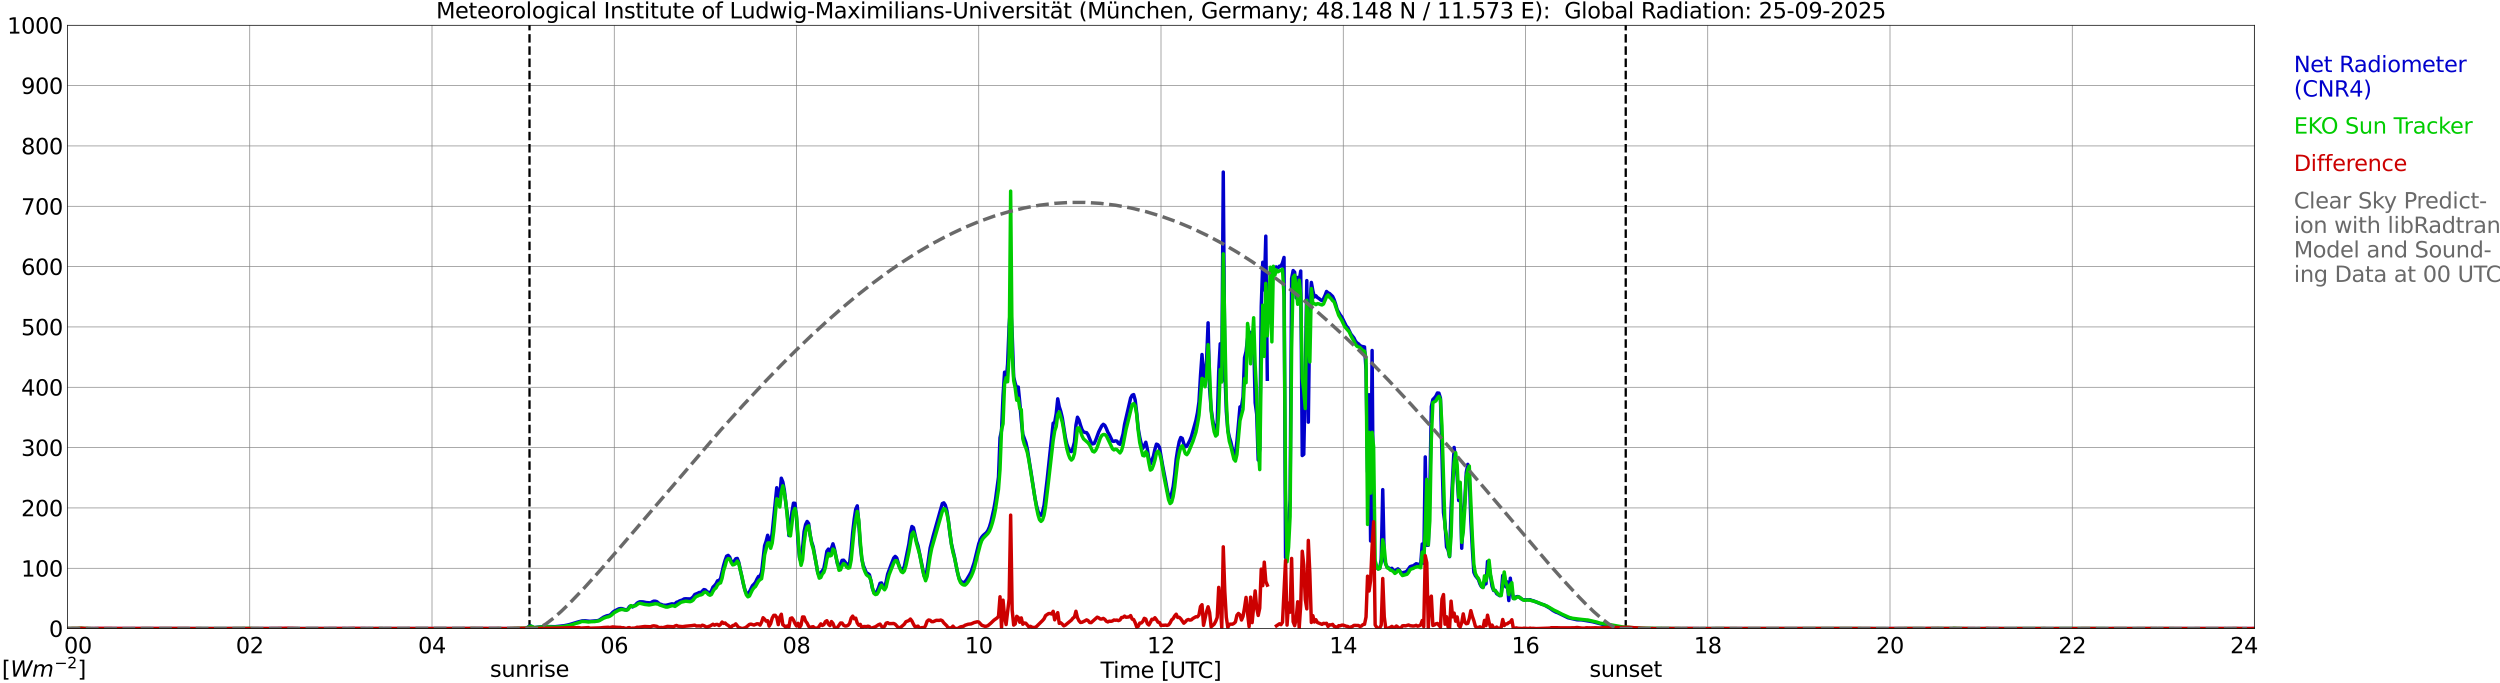 <?xml version="1.0" encoding="utf-8" standalone="no"?>
<!DOCTYPE svg PUBLIC "-//W3C//DTD SVG 1.1//EN"
  "http://www.w3.org/Graphics/SVG/1.1/DTD/svg11.dtd">
<svg xmlns:xlink="http://www.w3.org/1999/xlink" width="1085.4pt" height="296.64pt" viewBox="0 0 1085.4 296.64" xmlns="http://www.w3.org/2000/svg" version="1.1">
 <defs>
  <style type="text/css">*{stroke-linejoin: round; stroke-linecap: butt}</style>
 </defs>
 <g id="figure_1">
  <g id="patch_1">
   <path d="M 0 296.64 
L 1085.4 296.64 
L 1085.4 0 
L 0 0 
z
" style="fill: #ffffff"/>
  </g>
  <g id="axes_1">
   <g id="patch_2">
    <path d="M 29.306 272.909 
L 978.814 272.909 
L 978.814 10.976 
L 29.306 10.976 
z
" style="fill: #ffffff"/>
   </g>
   <g id="patch_3">
    <path d="M 978.814 272.909 
L 978.814 272.909 
L 978.814 10.976 
L 978.814 10.976 
z
" clip-path="url(#p07e555e0a4)" style="fill: #d3d3d3; opacity: 0.25; stroke: #d3d3d3; stroke-linejoin: miter"/>
   </g>
   <g id="matplotlib.axis_1">
    <g id="xtick_1">
     <g id="line2d_1">
      <path d="M 29.306 272.909 
L 29.306 10.976 
" clip-path="url(#p07e555e0a4)" style="fill: none; stroke: #808080; stroke-width: 0.3; stroke-linecap: square"/>
     </g>
     <g id="line2d_2"/>
     <g id="text_1">
      <!--    00 -->
      <g transform="translate(18.733 283.627) scale(0.095 -0.095)">
       <defs>
        <path id="DejaVuSans-20" transform="scale(0.016)"/>
        <path id="DejaVuSans-30" d="M 2034 4250 
Q 1547 4250 1301 3770 
Q 1056 3291 1056 2328 
Q 1056 1369 1301 889 
Q 1547 409 2034 409 
Q 2525 409 2770 889 
Q 3016 1369 3016 2328 
Q 3016 3291 2770 3770 
Q 2525 4250 2034 4250 
z
M 2034 4750 
Q 2819 4750 3233 4129 
Q 3647 3509 3647 2328 
Q 3647 1150 3233 529 
Q 2819 -91 2034 -91 
Q 1250 -91 836 529 
Q 422 1150 422 2328 
Q 422 3509 836 4129 
Q 1250 4750 2034 4750 
z
" transform="scale(0.016)"/>
       </defs>
       <use xlink:href="#DejaVuSans-20"/>
       <use xlink:href="#DejaVuSans-20" transform="translate(31.787 0)"/>
       <use xlink:href="#DejaVuSans-20" transform="translate(63.574 0)"/>
       <use xlink:href="#DejaVuSans-30" transform="translate(95.361 0)"/>
       <use xlink:href="#DejaVuSans-30" transform="translate(158.984 0)"/>
      </g>
     </g>
    </g>
    <g id="xtick_2">
     <g id="line2d_3">
      <path d="M 108.431 272.909 
L 108.431 10.976 
" clip-path="url(#p07e555e0a4)" style="fill: none; stroke: #808080; stroke-width: 0.3; stroke-linecap: square"/>
     </g>
     <g id="line2d_4"/>
     <g id="text_2">
      <!-- 02 -->
      <g transform="translate(102.387 283.627) scale(0.095 -0.095)">
       <defs>
        <path id="DejaVuSans-32" d="M 1228 531 
L 3431 531 
L 3431 0 
L 469 0 
L 469 531 
Q 828 903 1448 1529 
Q 2069 2156 2228 2338 
Q 2531 2678 2651 2914 
Q 2772 3150 2772 3378 
Q 2772 3750 2511 3984 
Q 2250 4219 1831 4219 
Q 1534 4219 1204 4116 
Q 875 4013 500 3803 
L 500 4441 
Q 881 4594 1212 4672 
Q 1544 4750 1819 4750 
Q 2544 4750 2975 4387 
Q 3406 4025 3406 3419 
Q 3406 3131 3298 2873 
Q 3191 2616 2906 2266 
Q 2828 2175 2409 1742 
Q 1991 1309 1228 531 
z
" transform="scale(0.016)"/>
       </defs>
       <use xlink:href="#DejaVuSans-30"/>
       <use xlink:href="#DejaVuSans-32" transform="translate(63.623 0)"/>
      </g>
     </g>
    </g>
    <g id="xtick_3">
     <g id="line2d_5">
      <path d="M 187.557 272.909 
L 187.557 10.976 
" clip-path="url(#p07e555e0a4)" style="fill: none; stroke: #808080; stroke-width: 0.3; stroke-linecap: square"/>
     </g>
     <g id="line2d_6"/>
     <g id="text_3">
      <!-- 04 -->
      <g transform="translate(181.513 283.627) scale(0.095 -0.095)">
       <defs>
        <path id="DejaVuSans-34" d="M 2419 4116 
L 825 1625 
L 2419 1625 
L 2419 4116 
z
M 2253 4666 
L 3047 4666 
L 3047 1625 
L 3713 1625 
L 3713 1100 
L 3047 1100 
L 3047 0 
L 2419 0 
L 2419 1100 
L 313 1100 
L 313 1709 
L 2253 4666 
z
" transform="scale(0.016)"/>
       </defs>
       <use xlink:href="#DejaVuSans-30"/>
       <use xlink:href="#DejaVuSans-34" transform="translate(63.623 0)"/>
      </g>
     </g>
    </g>
    <g id="xtick_4">
     <g id="line2d_7">
      <path d="M 266.683 272.909 
L 266.683 10.976 
" clip-path="url(#p07e555e0a4)" style="fill: none; stroke: #808080; stroke-width: 0.3; stroke-linecap: square"/>
     </g>
     <g id="line2d_8"/>
     <g id="text_4">
      <!-- 06 -->
      <g transform="translate(260.638 283.627) scale(0.095 -0.095)">
       <defs>
        <path id="DejaVuSans-36" d="M 2113 2584 
Q 1688 2584 1439 2293 
Q 1191 2003 1191 1497 
Q 1191 994 1439 701 
Q 1688 409 2113 409 
Q 2538 409 2786 701 
Q 3034 994 3034 1497 
Q 3034 2003 2786 2293 
Q 2538 2584 2113 2584 
z
M 3366 4563 
L 3366 3988 
Q 3128 4100 2886 4159 
Q 2644 4219 2406 4219 
Q 1781 4219 1451 3797 
Q 1122 3375 1075 2522 
Q 1259 2794 1537 2939 
Q 1816 3084 2150 3084 
Q 2853 3084 3261 2657 
Q 3669 2231 3669 1497 
Q 3669 778 3244 343 
Q 2819 -91 2113 -91 
Q 1303 -91 875 529 
Q 447 1150 447 2328 
Q 447 3434 972 4092 
Q 1497 4750 2381 4750 
Q 2619 4750 2861 4703 
Q 3103 4656 3366 4563 
z
" transform="scale(0.016)"/>
       </defs>
       <use xlink:href="#DejaVuSans-30"/>
       <use xlink:href="#DejaVuSans-36" transform="translate(63.623 0)"/>
      </g>
     </g>
    </g>
    <g id="xtick_5">
     <g id="line2d_9">
      <path d="M 345.808 272.909 
L 345.808 10.976 
" clip-path="url(#p07e555e0a4)" style="fill: none; stroke: #808080; stroke-width: 0.3; stroke-linecap: square"/>
     </g>
     <g id="line2d_10"/>
     <g id="text_5">
      <!-- 08 -->
      <g transform="translate(339.764 283.627) scale(0.095 -0.095)">
       <defs>
        <path id="DejaVuSans-38" d="M 2034 2216 
Q 1584 2216 1326 1975 
Q 1069 1734 1069 1313 
Q 1069 891 1326 650 
Q 1584 409 2034 409 
Q 2484 409 2743 651 
Q 3003 894 3003 1313 
Q 3003 1734 2745 1975 
Q 2488 2216 2034 2216 
z
M 1403 2484 
Q 997 2584 770 2862 
Q 544 3141 544 3541 
Q 544 4100 942 4425 
Q 1341 4750 2034 4750 
Q 2731 4750 3128 4425 
Q 3525 4100 3525 3541 
Q 3525 3141 3298 2862 
Q 3072 2584 2669 2484 
Q 3125 2378 3379 2068 
Q 3634 1759 3634 1313 
Q 3634 634 3220 271 
Q 2806 -91 2034 -91 
Q 1263 -91 848 271 
Q 434 634 434 1313 
Q 434 1759 690 2068 
Q 947 2378 1403 2484 
z
M 1172 3481 
Q 1172 3119 1398 2916 
Q 1625 2713 2034 2713 
Q 2441 2713 2670 2916 
Q 2900 3119 2900 3481 
Q 2900 3844 2670 4047 
Q 2441 4250 2034 4250 
Q 1625 4250 1398 4047 
Q 1172 3844 1172 3481 
z
" transform="scale(0.016)"/>
       </defs>
       <use xlink:href="#DejaVuSans-30"/>
       <use xlink:href="#DejaVuSans-38" transform="translate(63.623 0)"/>
      </g>
     </g>
    </g>
    <g id="xtick_6">
     <g id="line2d_11">
      <path d="M 424.934 272.909 
L 424.934 10.976 
" clip-path="url(#p07e555e0a4)" style="fill: none; stroke: #808080; stroke-width: 0.3; stroke-linecap: square"/>
     </g>
     <g id="line2d_12"/>
     <g id="text_6">
      <!-- 10 -->
      <g transform="translate(418.89 283.627) scale(0.095 -0.095)">
       <defs>
        <path id="DejaVuSans-31" d="M 794 531 
L 1825 531 
L 1825 4091 
L 703 3866 
L 703 4441 
L 1819 4666 
L 2450 4666 
L 2450 531 
L 3481 531 
L 3481 0 
L 794 0 
L 794 531 
z
" transform="scale(0.016)"/>
       </defs>
       <use xlink:href="#DejaVuSans-31"/>
       <use xlink:href="#DejaVuSans-30" transform="translate(63.623 0)"/>
      </g>
     </g>
    </g>
    <g id="xtick_7">
     <g id="line2d_13">
      <path d="M 504.06 272.909 
L 504.06 10.976 
" clip-path="url(#p07e555e0a4)" style="fill: none; stroke: #808080; stroke-width: 0.3; stroke-linecap: square"/>
     </g>
     <g id="line2d_14"/>
     <g id="text_7">
      <!-- 12 -->
      <g transform="translate(498.015 283.627) scale(0.095 -0.095)">
       <use xlink:href="#DejaVuSans-31"/>
       <use xlink:href="#DejaVuSans-32" transform="translate(63.623 0)"/>
      </g>
     </g>
    </g>
    <g id="xtick_8">
     <g id="line2d_15">
      <path d="M 583.185 272.909 
L 583.185 10.976 
" clip-path="url(#p07e555e0a4)" style="fill: none; stroke: #808080; stroke-width: 0.3; stroke-linecap: square"/>
     </g>
     <g id="line2d_16"/>
     <g id="text_8">
      <!-- 14 -->
      <g transform="translate(577.141 283.627) scale(0.095 -0.095)">
       <use xlink:href="#DejaVuSans-31"/>
       <use xlink:href="#DejaVuSans-34" transform="translate(63.623 0)"/>
      </g>
     </g>
    </g>
    <g id="xtick_9">
     <g id="line2d_17">
      <path d="M 662.311 272.909 
L 662.311 10.976 
" clip-path="url(#p07e555e0a4)" style="fill: none; stroke: #808080; stroke-width: 0.3; stroke-linecap: square"/>
     </g>
     <g id="line2d_18"/>
     <g id="text_9">
      <!-- 16 -->
      <g transform="translate(656.267 283.627) scale(0.095 -0.095)">
       <use xlink:href="#DejaVuSans-31"/>
       <use xlink:href="#DejaVuSans-36" transform="translate(63.623 0)"/>
      </g>
     </g>
    </g>
    <g id="xtick_10">
     <g id="line2d_19">
      <path d="M 741.437 272.909 
L 741.437 10.976 
" clip-path="url(#p07e555e0a4)" style="fill: none; stroke: #808080; stroke-width: 0.3; stroke-linecap: square"/>
     </g>
     <g id="line2d_20"/>
     <g id="text_10">
      <!-- 18 -->
      <g transform="translate(735.392 283.627) scale(0.095 -0.095)">
       <use xlink:href="#DejaVuSans-31"/>
       <use xlink:href="#DejaVuSans-38" transform="translate(63.623 0)"/>
      </g>
     </g>
    </g>
    <g id="xtick_11">
     <g id="line2d_21">
      <path d="M 820.562 272.909 
L 820.562 10.976 
" clip-path="url(#p07e555e0a4)" style="fill: none; stroke: #808080; stroke-width: 0.3; stroke-linecap: square"/>
     </g>
     <g id="line2d_22"/>
     <g id="text_11">
      <!-- 20 -->
      <g transform="translate(814.518 283.627) scale(0.095 -0.095)">
       <use xlink:href="#DejaVuSans-32"/>
       <use xlink:href="#DejaVuSans-30" transform="translate(63.623 0)"/>
      </g>
     </g>
    </g>
    <g id="xtick_12">
     <g id="line2d_23">
      <path d="M 899.688 272.909 
L 899.688 10.976 
" clip-path="url(#p07e555e0a4)" style="fill: none; stroke: #808080; stroke-width: 0.3; stroke-linecap: square"/>
     </g>
     <g id="line2d_24"/>
     <g id="text_12">
      <!-- 22 -->
      <g transform="translate(893.644 283.627) scale(0.095 -0.095)">
       <use xlink:href="#DejaVuSans-32"/>
       <use xlink:href="#DejaVuSans-32" transform="translate(63.623 0)"/>
      </g>
     </g>
    </g>
    <g id="xtick_13">
     <g id="line2d_25">
      <path d="M 978.814 272.909 
L 978.814 10.976 
" clip-path="url(#p07e555e0a4)" style="fill: none; stroke: #808080; stroke-width: 0.3; stroke-linecap: square"/>
     </g>
     <g id="line2d_26"/>
     <g id="text_13">
      <!-- 24    -->
      <g transform="translate(968.241 283.627) scale(0.095 -0.095)">
       <use xlink:href="#DejaVuSans-32"/>
       <use xlink:href="#DejaVuSans-34" transform="translate(63.623 0)"/>
       <use xlink:href="#DejaVuSans-20" transform="translate(127.246 0)"/>
       <use xlink:href="#DejaVuSans-20" transform="translate(159.033 0)"/>
       <use xlink:href="#DejaVuSans-20" transform="translate(190.82 0)"/>
      </g>
     </g>
    </g>
    <g id="text_14">
     <!-- Time [UTC] -->
     <g transform="translate(477.806 294.322) scale(0.095 -0.095)">
      <defs>
       <path id="DejaVuSans-54" d="M -19 4666 
L 3928 4666 
L 3928 4134 
L 2272 4134 
L 2272 0 
L 1638 0 
L 1638 4134 
L -19 4134 
L -19 4666 
z
" transform="scale(0.016)"/>
       <path id="DejaVuSans-69" d="M 603 3500 
L 1178 3500 
L 1178 0 
L 603 0 
L 603 3500 
z
M 603 4863 
L 1178 4863 
L 1178 4134 
L 603 4134 
L 603 4863 
z
" transform="scale(0.016)"/>
       <path id="DejaVuSans-6d" d="M 3328 2828 
Q 3544 3216 3844 3400 
Q 4144 3584 4550 3584 
Q 5097 3584 5394 3201 
Q 5691 2819 5691 2113 
L 5691 0 
L 5113 0 
L 5113 2094 
Q 5113 2597 4934 2840 
Q 4756 3084 4391 3084 
Q 3944 3084 3684 2787 
Q 3425 2491 3425 1978 
L 3425 0 
L 2847 0 
L 2847 2094 
Q 2847 2600 2669 2842 
Q 2491 3084 2119 3084 
Q 1678 3084 1418 2786 
Q 1159 2488 1159 1978 
L 1159 0 
L 581 0 
L 581 3500 
L 1159 3500 
L 1159 2956 
Q 1356 3278 1631 3431 
Q 1906 3584 2284 3584 
Q 2666 3584 2933 3390 
Q 3200 3197 3328 2828 
z
" transform="scale(0.016)"/>
       <path id="DejaVuSans-65" d="M 3597 1894 
L 3597 1613 
L 953 1613 
Q 991 1019 1311 708 
Q 1631 397 2203 397 
Q 2534 397 2845 478 
Q 3156 559 3463 722 
L 3463 178 
Q 3153 47 2828 -22 
Q 2503 -91 2169 -91 
Q 1331 -91 842 396 
Q 353 884 353 1716 
Q 353 2575 817 3079 
Q 1281 3584 2069 3584 
Q 2775 3584 3186 3129 
Q 3597 2675 3597 1894 
z
M 3022 2063 
Q 3016 2534 2758 2815 
Q 2500 3097 2075 3097 
Q 1594 3097 1305 2825 
Q 1016 2553 972 2059 
L 3022 2063 
z
" transform="scale(0.016)"/>
       <path id="DejaVuSans-5b" d="M 550 4863 
L 1875 4863 
L 1875 4416 
L 1125 4416 
L 1125 -397 
L 1875 -397 
L 1875 -844 
L 550 -844 
L 550 4863 
z
" transform="scale(0.016)"/>
       <path id="DejaVuSans-55" d="M 556 4666 
L 1191 4666 
L 1191 1831 
Q 1191 1081 1462 751 
Q 1734 422 2344 422 
Q 2950 422 3222 751 
Q 3494 1081 3494 1831 
L 3494 4666 
L 4128 4666 
L 4128 1753 
Q 4128 841 3676 375 
Q 3225 -91 2344 -91 
Q 1459 -91 1007 375 
Q 556 841 556 1753 
L 556 4666 
z
" transform="scale(0.016)"/>
       <path id="DejaVuSans-43" d="M 4122 4306 
L 4122 3641 
Q 3803 3938 3442 4084 
Q 3081 4231 2675 4231 
Q 1875 4231 1450 3742 
Q 1025 3253 1025 2328 
Q 1025 1406 1450 917 
Q 1875 428 2675 428 
Q 3081 428 3442 575 
Q 3803 722 4122 1019 
L 4122 359 
Q 3791 134 3420 21 
Q 3050 -91 2638 -91 
Q 1578 -91 968 557 
Q 359 1206 359 2328 
Q 359 3453 968 4101 
Q 1578 4750 2638 4750 
Q 3056 4750 3426 4639 
Q 3797 4528 4122 4306 
z
" transform="scale(0.016)"/>
       <path id="DejaVuSans-5d" d="M 1947 4863 
L 1947 -844 
L 622 -844 
L 622 -397 
L 1369 -397 
L 1369 4416 
L 622 4416 
L 622 4863 
L 1947 4863 
z
" transform="scale(0.016)"/>
      </defs>
      <use xlink:href="#DejaVuSans-54"/>
      <use xlink:href="#DejaVuSans-69" transform="translate(57.959 0)"/>
      <use xlink:href="#DejaVuSans-6d" transform="translate(85.742 0)"/>
      <use xlink:href="#DejaVuSans-65" transform="translate(183.154 0)"/>
      <use xlink:href="#DejaVuSans-20" transform="translate(244.678 0)"/>
      <use xlink:href="#DejaVuSans-5b" transform="translate(276.465 0)"/>
      <use xlink:href="#DejaVuSans-55" transform="translate(315.479 0)"/>
      <use xlink:href="#DejaVuSans-54" transform="translate(388.672 0)"/>
      <use xlink:href="#DejaVuSans-43" transform="translate(443.881 0)"/>
      <use xlink:href="#DejaVuSans-5d" transform="translate(513.705 0)"/>
     </g>
    </g>
   </g>
   <g id="matplotlib.axis_2">
    <g id="ytick_1">
     <g id="line2d_27">
      <path d="M 29.306 272.909 
L 978.814 272.909 
" clip-path="url(#p07e555e0a4)" style="fill: none; stroke: #808080; stroke-width: 0.3; stroke-linecap: square"/>
     </g>
     <g id="line2d_28"/>
     <g id="text_15">
      <!-- 0 -->
      <g transform="translate(21.261 276.518) scale(0.095 -0.095)">
       <use xlink:href="#DejaVuSans-30"/>
      </g>
     </g>
    </g>
    <g id="ytick_2">
     <g id="line2d_29">
      <path d="M 29.306 246.715 
L 978.814 246.715 
" clip-path="url(#p07e555e0a4)" style="fill: none; stroke: #808080; stroke-width: 0.3; stroke-linecap: square"/>
     </g>
     <g id="line2d_30"/>
     <g id="text_16">
      <!-- 100 -->
      <g transform="translate(9.173 250.325) scale(0.095 -0.095)">
       <use xlink:href="#DejaVuSans-31"/>
       <use xlink:href="#DejaVuSans-30" transform="translate(63.623 0)"/>
       <use xlink:href="#DejaVuSans-30" transform="translate(127.246 0)"/>
      </g>
     </g>
    </g>
    <g id="ytick_3">
     <g id="line2d_31">
      <path d="M 29.306 220.522 
L 978.814 220.522 
" clip-path="url(#p07e555e0a4)" style="fill: none; stroke: #808080; stroke-width: 0.3; stroke-linecap: square"/>
     </g>
     <g id="line2d_32"/>
     <g id="text_17">
      <!-- 200 -->
      <g transform="translate(9.173 224.131) scale(0.095 -0.095)">
       <use xlink:href="#DejaVuSans-32"/>
       <use xlink:href="#DejaVuSans-30" transform="translate(63.623 0)"/>
       <use xlink:href="#DejaVuSans-30" transform="translate(127.246 0)"/>
      </g>
     </g>
    </g>
    <g id="ytick_4">
     <g id="line2d_33">
      <path d="M 29.306 194.329 
L 978.814 194.329 
" clip-path="url(#p07e555e0a4)" style="fill: none; stroke: #808080; stroke-width: 0.3; stroke-linecap: square"/>
     </g>
     <g id="line2d_34"/>
     <g id="text_18">
      <!-- 300 -->
      <g transform="translate(9.173 197.938) scale(0.095 -0.095)">
       <defs>
        <path id="DejaVuSans-33" d="M 2597 2516 
Q 3050 2419 3304 2112 
Q 3559 1806 3559 1356 
Q 3559 666 3084 287 
Q 2609 -91 1734 -91 
Q 1441 -91 1130 -33 
Q 819 25 488 141 
L 488 750 
Q 750 597 1062 519 
Q 1375 441 1716 441 
Q 2309 441 2620 675 
Q 2931 909 2931 1356 
Q 2931 1769 2642 2001 
Q 2353 2234 1838 2234 
L 1294 2234 
L 1294 2753 
L 1863 2753 
Q 2328 2753 2575 2939 
Q 2822 3125 2822 3475 
Q 2822 3834 2567 4026 
Q 2313 4219 1838 4219 
Q 1578 4219 1281 4162 
Q 984 4106 628 3988 
L 628 4550 
Q 988 4650 1302 4700 
Q 1616 4750 1894 4750 
Q 2613 4750 3031 4423 
Q 3450 4097 3450 3541 
Q 3450 3153 3228 2886 
Q 3006 2619 2597 2516 
z
" transform="scale(0.016)"/>
       </defs>
       <use xlink:href="#DejaVuSans-33"/>
       <use xlink:href="#DejaVuSans-30" transform="translate(63.623 0)"/>
       <use xlink:href="#DejaVuSans-30" transform="translate(127.246 0)"/>
      </g>
     </g>
    </g>
    <g id="ytick_5">
     <g id="line2d_35">
      <path d="M 29.306 168.136 
L 978.814 168.136 
" clip-path="url(#p07e555e0a4)" style="fill: none; stroke: #808080; stroke-width: 0.3; stroke-linecap: square"/>
     </g>
     <g id="line2d_36"/>
     <g id="text_19">
      <!-- 400 -->
      <g transform="translate(9.173 171.745) scale(0.095 -0.095)">
       <use xlink:href="#DejaVuSans-34"/>
       <use xlink:href="#DejaVuSans-30" transform="translate(63.623 0)"/>
       <use xlink:href="#DejaVuSans-30" transform="translate(127.246 0)"/>
      </g>
     </g>
    </g>
    <g id="ytick_6">
     <g id="line2d_37">
      <path d="M 29.306 141.942 
L 978.814 141.942 
" clip-path="url(#p07e555e0a4)" style="fill: none; stroke: #808080; stroke-width: 0.3; stroke-linecap: square"/>
     </g>
     <g id="line2d_38"/>
     <g id="text_20">
      <!-- 500 -->
      <g transform="translate(9.173 145.551) scale(0.095 -0.095)">
       <defs>
        <path id="DejaVuSans-35" d="M 691 4666 
L 3169 4666 
L 3169 4134 
L 1269 4134 
L 1269 2991 
Q 1406 3038 1543 3061 
Q 1681 3084 1819 3084 
Q 2600 3084 3056 2656 
Q 3513 2228 3513 1497 
Q 3513 744 3044 326 
Q 2575 -91 1722 -91 
Q 1428 -91 1123 -41 
Q 819 9 494 109 
L 494 744 
Q 775 591 1075 516 
Q 1375 441 1709 441 
Q 2250 441 2565 725 
Q 2881 1009 2881 1497 
Q 2881 1984 2565 2268 
Q 2250 2553 1709 2553 
Q 1456 2553 1204 2497 
Q 953 2441 691 2322 
L 691 4666 
z
" transform="scale(0.016)"/>
       </defs>
       <use xlink:href="#DejaVuSans-35"/>
       <use xlink:href="#DejaVuSans-30" transform="translate(63.623 0)"/>
       <use xlink:href="#DejaVuSans-30" transform="translate(127.246 0)"/>
      </g>
     </g>
    </g>
    <g id="ytick_7">
     <g id="line2d_39">
      <path d="M 29.306 115.749 
L 978.814 115.749 
" clip-path="url(#p07e555e0a4)" style="fill: none; stroke: #808080; stroke-width: 0.3; stroke-linecap: square"/>
     </g>
     <g id="line2d_40"/>
     <g id="text_21">
      <!-- 600 -->
      <g transform="translate(9.173 119.358) scale(0.095 -0.095)">
       <use xlink:href="#DejaVuSans-36"/>
       <use xlink:href="#DejaVuSans-30" transform="translate(63.623 0)"/>
       <use xlink:href="#DejaVuSans-30" transform="translate(127.246 0)"/>
      </g>
     </g>
    </g>
    <g id="ytick_8">
     <g id="line2d_41">
      <path d="M 29.306 89.556 
L 978.814 89.556 
" clip-path="url(#p07e555e0a4)" style="fill: none; stroke: #808080; stroke-width: 0.3; stroke-linecap: square"/>
     </g>
     <g id="line2d_42"/>
     <g id="text_22">
      <!-- 700 -->
      <g transform="translate(9.173 93.165) scale(0.095 -0.095)">
       <defs>
        <path id="DejaVuSans-37" d="M 525 4666 
L 3525 4666 
L 3525 4397 
L 1831 0 
L 1172 0 
L 2766 4134 
L 525 4134 
L 525 4666 
z
" transform="scale(0.016)"/>
       </defs>
       <use xlink:href="#DejaVuSans-37"/>
       <use xlink:href="#DejaVuSans-30" transform="translate(63.623 0)"/>
       <use xlink:href="#DejaVuSans-30" transform="translate(127.246 0)"/>
      </g>
     </g>
    </g>
    <g id="ytick_9">
     <g id="line2d_43">
      <path d="M 29.306 63.362 
L 978.814 63.362 
" clip-path="url(#p07e555e0a4)" style="fill: none; stroke: #808080; stroke-width: 0.3; stroke-linecap: square"/>
     </g>
     <g id="line2d_44"/>
     <g id="text_23">
      <!-- 800 -->
      <g transform="translate(9.173 66.972) scale(0.095 -0.095)">
       <use xlink:href="#DejaVuSans-38"/>
       <use xlink:href="#DejaVuSans-30" transform="translate(63.623 0)"/>
       <use xlink:href="#DejaVuSans-30" transform="translate(127.246 0)"/>
      </g>
     </g>
    </g>
    <g id="ytick_10">
     <g id="line2d_45">
      <path d="M 29.306 37.169 
L 978.814 37.169 
" clip-path="url(#p07e555e0a4)" style="fill: none; stroke: #808080; stroke-width: 0.3; stroke-linecap: square"/>
     </g>
     <g id="line2d_46"/>
     <g id="text_24">
      <!-- 900 -->
      <g transform="translate(9.173 40.778) scale(0.095 -0.095)">
       <defs>
        <path id="DejaVuSans-39" d="M 703 97 
L 703 672 
Q 941 559 1184 500 
Q 1428 441 1663 441 
Q 2288 441 2617 861 
Q 2947 1281 2994 2138 
Q 2813 1869 2534 1725 
Q 2256 1581 1919 1581 
Q 1219 1581 811 2004 
Q 403 2428 403 3163 
Q 403 3881 828 4315 
Q 1253 4750 1959 4750 
Q 2769 4750 3195 4129 
Q 3622 3509 3622 2328 
Q 3622 1225 3098 567 
Q 2575 -91 1691 -91 
Q 1453 -91 1209 -44 
Q 966 3 703 97 
z
M 1959 2075 
Q 2384 2075 2632 2365 
Q 2881 2656 2881 3163 
Q 2881 3666 2632 3958 
Q 2384 4250 1959 4250 
Q 1534 4250 1286 3958 
Q 1038 3666 1038 3163 
Q 1038 2656 1286 2365 
Q 1534 2075 1959 2075 
z
" transform="scale(0.016)"/>
       </defs>
       <use xlink:href="#DejaVuSans-39"/>
       <use xlink:href="#DejaVuSans-30" transform="translate(63.623 0)"/>
       <use xlink:href="#DejaVuSans-30" transform="translate(127.246 0)"/>
      </g>
     </g>
    </g>
    <g id="ytick_11">
     <g id="line2d_47">
      <path d="M 29.306 10.976 
L 978.814 10.976 
" clip-path="url(#p07e555e0a4)" style="fill: none; stroke: #808080; stroke-width: 0.3; stroke-linecap: square"/>
     </g>
     <g id="line2d_48"/>
     <g id="text_25">
      <!-- 1000 -->
      <g transform="translate(3.128 14.585) scale(0.095 -0.095)">
       <use xlink:href="#DejaVuSans-31"/>
       <use xlink:href="#DejaVuSans-30" transform="translate(63.623 0)"/>
       <use xlink:href="#DejaVuSans-30" transform="translate(127.246 0)"/>
       <use xlink:href="#DejaVuSans-30" transform="translate(190.869 0)"/>
      </g>
     </g>
    </g>
   </g>
   <g id="line2d_49">
    <path d="M 229.889 272.909 
L 229.889 10.976 
" clip-path="url(#p07e555e0a4)" style="fill: none; stroke-dasharray: 3.7,1.6; stroke-dashoffset: 0; stroke: #000000"/>
   </g>
   <g id="line2d_50">
    <path d="M 705.83 272.909 
L 705.83 10.976 
" clip-path="url(#p07e555e0a4)" style="fill: none; stroke-dasharray: 3.7,1.6; stroke-dashoffset: 0; stroke: #000000"/>
   </g>
   <g id="line2d_51">
    <path d="M 29.306 272.909 
L 227.779 272.909 
L 228.439 272.788 
L 229.757 271.916 
L 230.417 271.775 
L 231.736 272.503 
L 235.033 272.139 
L 236.351 271.997 
L 240.967 272.078 
L 244.923 271.654 
L 246.242 271.39 
L 247.561 271.065 
L 250.858 270.054 
L 252.836 269.546 
L 254.155 269.527 
L 256.133 269.75 
L 259.43 269.464 
L 260.089 269.263 
L 262.067 267.945 
L 263.386 267.379 
L 264.705 267.115 
L 265.364 266.567 
L 266.023 265.86 
L 266.683 265.352 
L 268.661 264.341 
L 269.32 264.218 
L 269.98 264.218 
L 271.958 264.867 
L 272.617 264.359 
L 273.277 263.388 
L 273.936 263.002 
L 274.595 263.511 
L 275.255 263.002 
L 275.914 262.659 
L 276.573 261.889 
L 277.233 261.483 
L 277.892 261.261 
L 279.211 261.321 
L 280.53 261.606 
L 282.508 261.748 
L 283.167 261.303 
L 283.827 260.999 
L 284.486 261.017 
L 285.145 261.2 
L 286.464 262.274 
L 287.124 262.416 
L 287.783 262.72 
L 289.102 262.801 
L 291.739 262.151 
L 292.399 262.274 
L 293.058 262.151 
L 293.717 261.483 
L 294.377 261.303 
L 295.036 260.897 
L 296.355 260.451 
L 297.014 260.024 
L 297.674 259.964 
L 299.652 260.045 
L 300.311 259.702 
L 300.971 259.113 
L 301.63 258.102 
L 302.949 257.575 
L 303.608 257.209 
L 304.267 257.271 
L 305.586 255.975 
L 306.246 256.116 
L 306.905 256.805 
L 307.564 257.19 
L 308.224 257.332 
L 308.883 256.562 
L 309.543 254.901 
L 310.202 254.272 
L 310.861 253.481 
L 311.521 252.166 
L 312.18 252.004 
L 312.839 251.213 
L 314.158 245.5 
L 314.818 243.253 
L 315.477 241.469 
L 316.136 241.126 
L 316.796 241.875 
L 317.455 243.596 
L 318.114 243.921 
L 318.774 243.638 
L 319.433 242.603 
L 320.093 242.441 
L 320.752 244.183 
L 322.73 253.523 
L 323.39 255.993 
L 324.049 257.594 
L 324.708 257.858 
L 325.368 256.986 
L 326.686 254.293 
L 327.346 253.644 
L 328.005 252.834 
L 328.665 251.396 
L 329.324 250.262 
L 329.983 250.16 
L 330.643 248.478 
L 331.961 236.89 
L 332.621 234.986 
L 333.28 232.393 
L 333.94 234.601 
L 334.599 235.858 
L 335.258 231.28 
L 337.236 211.75 
L 337.896 215.742 
L 338.555 215.113 
L 339.215 207.619 
L 339.874 209.238 
L 340.533 212.806 
L 341.193 218.66 
L 341.852 223.419 
L 342.512 232.495 
L 343.171 228.281 
L 343.83 222.324 
L 344.49 218.456 
L 345.149 218.518 
L 345.808 224.899 
L 346.468 235.067 
L 347.127 242.239 
L 347.787 243.921 
L 348.446 237.925 
L 349.105 230.793 
L 349.765 227.733 
L 350.424 226.397 
L 351.083 227.288 
L 351.743 232.354 
L 352.402 235.413 
L 353.062 237.399 
L 355.04 248.641 
L 355.699 249.916 
L 356.359 248.662 
L 357.018 247.85 
L 357.677 246.797 
L 358.337 243.415 
L 358.996 239.303 
L 359.655 238.391 
L 360.315 240.07 
L 361.634 236.102 
L 362.293 238.391 
L 363.612 244.892 
L 364.271 246.048 
L 364.93 244.953 
L 365.59 243.292 
L 366.249 243.211 
L 366.909 243.981 
L 367.568 245.094 
L 368.227 245.238 
L 368.887 244.204 
L 369.546 238.674 
L 370.206 231.117 
L 370.865 225.365 
L 371.524 221.07 
L 372.184 219.611 
L 372.843 227.207 
L 373.502 236.869 
L 374.162 242.684 
L 374.821 245.461 
L 376.14 248.68 
L 376.799 249.005 
L 377.459 249.531 
L 378.118 252.145 
L 378.777 255.509 
L 379.437 257.209 
L 380.096 257.332 
L 380.756 256.703 
L 381.415 255.223 
L 382.074 253.238 
L 382.734 253.096 
L 383.393 254.778 
L 384.053 255.082 
L 384.712 252.57 
L 385.371 249.309 
L 386.69 245.683 
L 388.009 242.278 
L 388.668 241.571 
L 389.328 242.218 
L 389.987 244.507 
L 390.646 246.372 
L 391.306 247.425 
L 391.965 247.302 
L 392.624 245.927 
L 394.603 236.162 
L 395.262 231.584 
L 395.921 228.584 
L 396.581 229.093 
L 397.899 234.947 
L 398.559 236.951 
L 401.196 249.937 
L 401.856 250.768 
L 402.515 247.061 
L 403.834 237.883 
L 405.153 232.678 
L 409.109 218.639 
L 409.768 218.314 
L 410.428 219.349 
L 411.087 221.717 
L 411.746 226.012 
L 412.406 231.563 
L 413.065 236.102 
L 414.384 241.794 
L 415.703 248.559 
L 416.362 250.93 
L 417.022 252.166 
L 417.681 252.732 
L 418.34 252.955 
L 419 252.551 
L 419.659 251.718 
L 420.978 249.51 
L 421.637 248.235 
L 422.956 244.225 
L 424.934 236.102 
L 425.593 234.318 
L 426.253 233.205 
L 426.912 232.414 
L 428.231 231.28 
L 428.89 230.368 
L 429.55 228.87 
L 430.209 226.68 
L 431.528 220.766 
L 432.187 217.018 
L 433.506 207.132 
L 434.165 190.036 
L 434.825 186.976 
L 435.484 171.661 
L 436.144 161.592 
L 436.803 165.726 
L 437.462 158.028 
L 438.122 141.295 
L 438.781 132.24 
L 439.44 144.779 
L 440.1 163.719 
L 440.759 166.436 
L 441.419 168.439 
L 442.078 168.036 
L 442.737 174.597 
L 443.397 182.458 
L 444.056 188.577 
L 445.375 192.121 
L 446.034 194.997 
L 448.012 207.517 
L 449.331 216.187 
L 449.991 219.409 
L 450.65 221.96 
L 451.309 223.603 
L 451.969 223.723 
L 452.628 222.225 
L 453.287 219.43 
L 454.606 208.389 
L 457.244 183.755 
L 457.903 183.349 
L 458.563 179.621 
L 459.222 173.159 
L 459.881 176.562 
L 460.541 178.61 
L 461.2 181.363 
L 462.519 189.831 
L 463.178 192.749 
L 463.838 194.572 
L 464.497 195.827 
L 465.156 196.071 
L 465.816 194.533 
L 466.475 191.979 
L 467.134 184.606 
L 467.794 181.141 
L 468.453 182.377 
L 469.113 184.645 
L 469.772 186.51 
L 470.431 187.524 
L 471.091 187.746 
L 471.75 187.846 
L 472.409 188.82 
L 473.728 192.1 
L 474.388 192.728 
L 475.047 192.548 
L 475.706 191.128 
L 477.025 187.503 
L 478.344 184.889 
L 479.003 184.221 
L 479.663 184.687 
L 480.322 186.023 
L 480.981 187.644 
L 481.641 188.758 
L 482.96 191.513 
L 483.619 191.615 
L 484.278 191.393 
L 484.938 191.534 
L 485.597 192.548 
L 486.256 192.912 
L 486.916 190.866 
L 487.575 188.435 
L 488.235 184.281 
L 490.872 172.816 
L 491.532 171.601 
L 492.191 171.315 
L 492.85 173.668 
L 493.51 179.257 
L 494.169 186.044 
L 494.828 189.792 
L 495.488 192.749 
L 496.147 194.654 
L 496.807 193.478 
L 497.466 192 
L 498.125 194.876 
L 498.785 199.374 
L 499.444 201.398 
L 500.763 198.077 
L 501.422 195.06 
L 502.082 192.831 
L 502.741 193.093 
L 503.4 194.229 
L 504.719 201.886 
L 506.038 208.712 
L 506.697 212.379 
L 507.357 215.396 
L 508.016 216.148 
L 508.675 214.283 
L 509.335 211.305 
L 509.994 206.037 
L 510.654 199.332 
L 511.313 195.12 
L 511.972 191.736 
L 512.632 189.955 
L 513.291 190.319 
L 513.95 192.629 
L 514.61 194.004 
L 515.269 193.742 
L 516.588 191.209 
L 517.247 189.588 
L 519.226 182.479 
L 519.885 179.176 
L 520.544 174.435 
L 521.204 163.091 
L 521.863 153.915 
L 522.522 163.376 
L 523.182 163.476 
L 523.841 156.548 
L 524.501 140.161 
L 525.16 168.803 
L 525.819 177.434 
L 526.479 182.214 
L 527.138 185.557 
L 527.797 186.185 
L 528.457 183.875 
L 529.116 161.249 
L 529.776 149.255 
L 530.435 165.482 
L 531.094 74.707 
L 531.754 160.133 
L 532.413 178.508 
L 533.073 186.691 
L 533.732 189.771 
L 534.391 191.919 
L 535.051 194.837 
L 535.71 197.105 
L 536.369 197.307 
L 537.029 191.534 
L 538.348 176.664 
L 539.007 176.462 
L 539.666 172.41 
L 540.326 155.314 
L 540.985 152.619 
L 541.644 146.987 
L 542.304 144.415 
L 542.963 144.313 
L 543.623 146.277 
L 544.282 147.026 
L 544.941 174.862 
L 545.601 179.826 
L 546.26 199.717 
L 546.919 195.018 
L 547.579 133.191 
L 548.238 113.866 
L 548.898 125.899 
L 549.557 102.521 
L 550.216 164.652 
M 554.173 115.993 
L 554.832 116.336 
L 555.491 115.547 
L 556.151 115.547 
L 556.81 114.128 
L 557.47 111.778 
L 558.129 242.098 
L 558.788 242.38 
L 559.448 226.539 
L 560.107 217.099 
L 560.766 120.914 
L 561.426 117.472 
L 562.085 118.18 
L 562.745 129.301 
L 563.404 120.469 
L 564.063 121.928 
L 564.723 117.674 
L 565.382 197.773 
L 566.042 197.247 
L 566.701 164.772 
L 567.36 121.826 
L 568.02 183.288 
L 568.679 133.152 
L 569.338 122.617 
L 569.998 126.284 
L 570.657 128.937 
L 571.317 128.411 
L 571.976 129.181 
L 572.635 129.584 
L 573.295 130.153 
L 573.954 130.559 
L 574.613 129.728 
L 575.273 128.309 
L 575.932 126.546 
L 576.592 127.153 
L 577.251 127.439 
L 578.57 128.694 
L 579.229 130.113 
L 579.889 132.078 
L 580.548 134.448 
L 581.867 136.738 
L 582.526 137.586 
L 584.504 141.578 
L 585.164 142.288 
L 586.482 145.041 
L 587.801 146.704 
L 588.46 148.061 
L 589.12 148.849 
L 589.779 149.276 
L 590.439 149.986 
L 591.098 150.369 
L 592.417 150.633 
L 593.076 160.519 
L 593.736 204.924 
L 594.395 171.378 
L 595.054 234.866 
L 595.714 152.173 
L 596.373 240.395 
L 597.032 244.995 
L 597.692 246.433 
L 598.351 246.959 
L 599.011 246.655 
L 599.67 242.868 
L 600.329 212.58 
L 600.989 242.928 
L 601.648 244.934 
L 602.307 246.412 
L 602.967 246.574 
L 603.626 246.998 
L 604.286 246.736 
L 605.604 248.418 
L 606.264 247.383 
L 606.923 246.98 
L 607.582 247.606 
L 608.242 248.782 
L 608.901 248.68 
L 610.22 248.337 
L 610.879 247.892 
L 612.198 246.048 
L 612.858 245.783 
L 613.517 245.702 
L 614.836 244.751 
L 616.154 245.076 
L 616.814 244.892 
L 617.473 236.201 
L 618.133 244.568 
L 618.792 198.381 
L 619.451 236.728 
L 620.111 236.728 
L 620.77 213.209 
L 621.429 176.523 
L 622.089 173.442 
L 622.748 172.816 
L 623.408 171.986 
L 624.067 170.608 
L 624.726 170.689 
L 625.386 172.877 
L 626.705 222.568 
L 627.364 227.309 
L 628.023 237.498 
L 628.683 238.632 
L 629.342 241.692 
L 630.001 220.949 
L 631.32 194.269 
L 631.98 199.738 
L 632.639 206.97 
L 633.298 217.3 
L 633.958 210.068 
L 634.617 238.025 
L 635.276 224.695 
L 635.936 217.908 
L 636.595 205.126 
L 637.255 201.603 
L 637.914 206.789 
L 638.573 225.892 
L 639.233 238.328 
L 639.892 248.478 
L 640.552 249.937 
L 641.87 251.598 
L 642.53 253.523 
L 643.189 254.718 
L 643.848 255 
L 644.508 253.583 
L 645.167 253.442 
L 645.827 243.758 
L 646.486 245.987 
L 647.805 254.615 
L 648.464 256.36 
L 649.123 256.297 
L 649.783 257.756 
L 651.102 258.628 
L 651.761 258.06 
L 652.42 249.877 
L 653.08 249.673 
L 653.739 254.778 
L 654.399 252.651 
L 655.058 260.734 
L 655.717 251.03 
L 656.377 256.844 
L 657.036 259.823 
L 657.695 259.762 
L 658.355 259.073 
L 659.014 258.992 
L 659.674 259.335 
L 660.992 260.328 
L 662.311 260.491 
L 662.97 260.37 
L 663.63 260.451 
L 664.289 260.37 
L 664.949 260.674 
L 665.608 260.815 
L 669.564 262.416 
L 670.224 262.536 
L 672.861 264.037 
L 674.18 265.03 
L 675.499 265.758 
L 676.158 265.96 
L 680.774 268.21 
L 684.73 269.1 
L 686.708 269.142 
L 691.324 269.912 
L 697.258 271.45 
L 699.896 271.775 
L 701.874 272.322 
L 705.83 272.849 
L 708.468 272.909 
L 978.154 272.909 
L 978.154 272.909 
" clip-path="url(#p07e555e0a4)" style="fill: none; stroke: #0000cc; stroke-width: 1.5; stroke-linecap: square"/>
   </g>
   <g id="line2d_52">
    <path d="M 28.646 272.888 
L 33.921 272.835 
L 35.24 272.747 
L 36.559 272.837 
L 37.878 272.857 
L 40.515 272.958 
L 43.812 272.986 
L 51.725 272.986 
L 64.912 272.943 
L 66.231 272.963 
L 70.187 272.951 
L 102.497 272.894 
L 104.475 272.874 
L 108.431 272.825 
L 109.75 272.906 
L 121.619 272.993 
L 124.916 273.061 
L 127.553 272.982 
L 128.872 272.923 
L 132.169 272.927 
L 134.807 272.927 
L 137.444 272.951 
L 159.204 272.968 
L 161.841 272.912 
L 163.16 272.954 
L 164.479 272.905 
L 167.116 272.935 
L 200.085 272.929 
L 202.723 272.95 
L 204.042 272.91 
L 215.251 272.976 
L 216.57 272.891 
L 219.207 272.986 
L 228.439 272.708 
L 229.098 272.491 
L 229.757 272.095 
L 230.417 271.863 
L 231.076 272.037 
L 231.736 272.417 
L 232.395 272.478 
L 233.714 272.339 
L 235.692 272.148 
L 237.011 272.067 
L 238.989 272.169 
L 240.308 272.253 
L 244.264 272.045 
L 247.561 271.469 
L 250.198 270.628 
L 251.517 270.279 
L 252.176 269.975 
L 252.836 269.818 
L 254.155 269.875 
L 255.473 270.057 
L 256.792 269.904 
L 258.111 269.877 
L 260.089 269.528 
L 262.067 268.406 
L 263.386 267.915 
L 264.045 267.81 
L 264.705 267.558 
L 265.364 267.15 
L 266.683 265.988 
L 268.661 264.92 
L 269.98 264.564 
L 271.298 264.884 
L 271.958 264.882 
L 272.617 264.709 
L 273.936 262.939 
L 274.595 263.306 
L 275.914 262.974 
L 277.233 262.034 
L 277.892 261.922 
L 279.87 262.414 
L 281.849 262.657 
L 284.486 262.126 
L 285.805 262.291 
L 286.464 262.684 
L 289.102 263.565 
L 289.761 263.579 
L 291.739 262.981 
L 292.399 263.021 
L 293.058 263.279 
L 295.696 261.46 
L 297.674 261.007 
L 299.652 261.235 
L 300.311 260.985 
L 300.971 260.511 
L 301.63 259.585 
L 302.289 258.981 
L 302.949 258.747 
L 303.608 258.381 
L 304.267 258.308 
L 304.927 258.03 
L 305.586 257.257 
L 306.246 257.049 
L 306.905 257.37 
L 307.564 258.092 
L 308.224 258.428 
L 308.883 258.107 
L 309.543 256.78 
L 310.202 255.749 
L 310.861 255.265 
L 311.521 253.976 
L 312.18 253.299 
L 312.839 253.064 
L 313.499 251.037 
L 314.158 247.76 
L 314.818 245.691 
L 315.477 243.242 
L 316.136 242.516 
L 316.796 242.676 
L 317.455 244.226 
L 318.114 245.254 
L 318.774 245.093 
L 319.433 244.655 
L 320.093 243.603 
L 320.752 244.59 
L 321.411 247.669 
L 322.071 250.14 
L 323.39 256.296 
L 324.049 258.281 
L 324.708 259.108 
L 325.368 258.796 
L 326.686 256.054 
L 327.346 255.187 
L 328.005 254.633 
L 329.324 252.289 
L 329.983 251.673 
L 330.643 251.256 
L 331.302 247.284 
L 331.961 240.959 
L 333.28 235.808 
L 333.94 235.667 
L 334.599 238.03 
L 335.258 235.817 
L 335.918 230.682 
L 337.236 216.554 
L 337.896 217.465 
L 338.555 220.101 
L 339.215 213.847 
L 339.874 210.908 
L 340.533 214.039 
L 341.193 218.236 
L 342.512 231.807 
L 343.171 232.665 
L 344.49 222.161 
L 345.149 220.749 
L 345.808 223.736 
L 347.127 241.769 
L 347.787 245.434 
L 348.446 242.979 
L 349.105 235.819 
L 349.765 230.939 
L 350.424 228.764 
L 351.083 228.289 
L 352.402 236.121 
L 353.062 238.226 
L 354.38 244.794 
L 355.04 248.751 
L 355.699 251.01 
L 356.359 250.705 
L 357.018 249.212 
L 357.677 248.511 
L 358.337 246.445 
L 358.996 242.729 
L 359.655 240.311 
L 360.315 241.362 
L 360.974 241.1 
L 361.634 238.366 
L 362.293 238.931 
L 364.271 247.599 
L 364.93 247.374 
L 365.59 245.703 
L 366.249 244.67 
L 366.909 245.104 
L 367.568 246.244 
L 368.227 246.677 
L 368.887 246.486 
L 369.546 243.209 
L 370.865 229.624 
L 372.184 222.018 
L 372.843 225.75 
L 373.502 235.041 
L 374.162 242.363 
L 374.821 246.318 
L 375.481 248.095 
L 376.14 249.495 
L 376.799 250.06 
L 377.459 250.405 
L 378.118 252.039 
L 378.777 255.195 
L 379.437 257.633 
L 380.096 258.133 
L 380.756 257.95 
L 381.415 256.906 
L 382.074 255.187 
L 382.734 254.042 
L 383.393 255.304 
L 384.053 256.064 
L 384.712 254.91 
L 385.371 251.874 
L 386.031 249.472 
L 388.009 244.505 
L 388.668 243.451 
L 389.328 243.441 
L 389.987 244.928 
L 390.646 246.756 
L 391.306 248.203 
L 391.965 248.61 
L 392.624 247.853 
L 393.284 245.778 
L 394.603 239.655 
L 395.921 231.88 
L 396.581 231.007 
L 397.24 232.857 
L 397.899 235.822 
L 399.218 240.397 
L 400.537 247.276 
L 401.196 250.135 
L 401.856 252.129 
L 402.515 250.255 
L 403.834 241.488 
L 404.493 238.14 
L 405.812 233.537 
L 409.109 222.037 
L 409.768 220.796 
L 410.428 221.179 
L 411.087 222.899 
L 411.746 226.127 
L 413.065 236.286 
L 413.725 239.792 
L 414.384 242.068 
L 416.362 251.355 
L 417.022 252.921 
L 417.681 253.609 
L 418.34 253.96 
L 419 254.011 
L 419.659 253.426 
L 420.318 252.537 
L 421.637 250.274 
L 422.297 248.734 
L 422.956 246.856 
L 424.275 241.61 
L 425.593 236.529 
L 426.253 234.657 
L 426.912 233.636 
L 428.231 232.303 
L 428.89 231.627 
L 429.55 230.626 
L 430.209 229.054 
L 430.869 226.998 
L 431.528 224.419 
L 432.187 221.172 
L 433.506 212.441 
L 434.165 203.853 
L 434.825 186.56 
L 435.484 183.996 
L 436.144 166.729 
L 436.803 163.968 
L 437.462 165.731 
L 438.122 154.134 
L 438.781 82.983 
L 439.44 152.819 
L 440.1 165.242 
L 440.759 168.455 
L 441.419 173.77 
L 442.078 172.857 
L 442.737 177.344 
L 443.397 177.817 
L 444.056 190.46 
L 444.716 192.883 
L 445.375 194.442 
L 446.034 196.541 
L 446.694 199.861 
L 449.991 220.292 
L 450.65 223.462 
L 451.309 225.612 
L 451.969 226.369 
L 452.628 225.722 
L 453.287 223.684 
L 453.947 219.85 
L 455.266 208.634 
L 457.244 191.26 
L 457.903 187.159 
L 458.563 185.205 
L 459.222 180.072 
L 459.881 178.833 
L 461.2 183.3 
L 461.859 186.952 
L 462.519 191.338 
L 463.178 194.81 
L 463.838 197.231 
L 464.497 198.941 
L 465.156 199.748 
L 465.816 199.062 
L 466.475 196.985 
L 467.134 192.131 
L 467.794 185.867 
L 468.453 185.756 
L 469.113 187.3 
L 469.772 189.25 
L 470.431 190.551 
L 472.409 192.29 
L 473.069 193.202 
L 474.388 195.917 
L 475.047 196.221 
L 475.706 195.524 
L 476.366 194.155 
L 477.685 190.248 
L 478.344 189.048 
L 479.003 188.65 
L 479.663 188.671 
L 480.322 189.213 
L 482.3 193.33 
L 482.96 194.816 
L 483.619 195.345 
L 484.278 195.015 
L 484.938 195.233 
L 486.256 196.649 
L 486.916 195.66 
L 487.575 193.294 
L 488.894 186.433 
L 491.532 175.732 
L 492.191 175.23 
L 492.85 176.231 
L 493.51 179.987 
L 494.169 187.026 
L 494.828 192.18 
L 496.147 197.722 
L 496.807 197.931 
L 497.466 196.126 
L 498.125 197.031 
L 498.785 200.94 
L 499.444 204.094 
L 500.103 203.696 
L 500.763 202.022 
L 501.422 199.771 
L 502.082 196.695 
L 502.741 195.881 
L 503.4 196.877 
L 504.06 199.158 
L 505.379 207.051 
L 507.357 216.994 
L 508.016 218.622 
L 508.675 218.065 
L 509.335 215.626 
L 509.994 211.523 
L 511.313 199.948 
L 511.972 196.632 
L 512.632 194.21 
L 513.291 193.543 
L 513.95 194.973 
L 514.61 196.902 
L 515.269 197.406 
L 515.929 196.49 
L 517.907 191.676 
L 519.226 187.626 
L 519.885 184.274 
L 520.544 180.343 
L 521.863 164.283 
L 522.522 164.789 
L 523.182 167.923 
L 523.841 163.906 
L 524.501 149.628 
L 525.16 161.824 
L 525.819 178.22 
L 526.479 183.63 
L 527.138 187.46 
L 527.797 189.315 
L 528.457 188.693 
L 529.116 179.137 
L 529.776 160.404 
L 530.435 165.853 
L 531.094 110.207 
L 532.413 173.598 
L 533.073 187.159 
L 533.732 191.64 
L 534.391 193.859 
L 535.71 199.347 
L 536.369 200.184 
L 537.029 197.339 
L 538.348 182.626 
L 539.666 177.706 
L 540.326 164.394 
L 540.985 166.164 
L 541.644 140.43 
L 542.304 145.267 
L 542.963 157.954 
L 543.623 148.874 
L 544.282 137.961 
L 544.941 158.501 
L 545.601 170.952 
L 546.26 194.011 
L 546.919 203.878 
L 547.579 158.996 
L 548.238 132.516 
L 548.898 154.731 
L 549.557 123.036 
L 550.216 145.779 
L 550.876 134.5 
L 551.535 116.006 
L 552.195 148.421 
L 552.854 115.612 
L 553.513 119.421 
L 554.173 117.185 
L 554.832 117.996 
L 556.81 116.884 
L 557.47 128.574 
L 558.129 212.475 
L 558.788 243.896 
L 559.448 237.604 
L 560.107 224.215 
L 560.766 151.37 
L 561.426 120.446 
L 562.085 119.462 
L 562.745 125.04 
L 563.404 132.116 
L 564.063 121.644 
L 564.723 127.976 
L 565.382 164.198 
L 566.042 169.625 
L 566.701 177.371 
L 567.36 130.385 
L 568.02 144.998 
L 568.679 157.142 
L 569.338 125.27 
L 569.998 131.888 
L 570.657 131.8 
L 571.317 132.257 
L 571.976 131.818 
L 572.635 131.928 
L 573.295 132.222 
L 573.954 132.393 
L 574.613 132.008 
L 575.932 128.84 
L 576.592 128.062 
L 577.251 129.084 
L 577.91 129.642 
L 578.57 130.528 
L 579.229 131.067 
L 581.207 136.871 
L 582.526 139.076 
L 583.845 141.837 
L 585.823 144.14 
L 586.482 145.694 
L 587.801 148.093 
L 588.46 149.463 
L 589.12 150.319 
L 590.439 150.896 
L 591.757 152.251 
L 592.417 152.495 
L 593.076 155.493 
L 593.736 227.684 
L 594.395 187.697 
L 595.054 214.102 
L 595.714 187.723 
L 596.373 194.026 
L 597.032 243.426 
L 597.692 245.836 
L 598.351 247.086 
L 599.011 246.84 
L 599.67 244.399 
L 600.329 234.316 
L 600.989 237.821 
L 601.648 244.826 
L 602.307 246.49 
L 602.967 246.827 
L 603.626 247.531 
L 604.286 247.694 
L 604.945 248.16 
L 605.604 248.956 
L 606.264 248.504 
L 606.923 247.607 
L 607.582 247.775 
L 608.242 249.075 
L 608.901 249.88 
L 610.879 249.323 
L 611.539 248.531 
L 612.198 247.323 
L 612.858 246.981 
L 613.517 246.811 
L 614.176 246.397 
L 615.495 245.975 
L 616.814 246.504 
L 617.473 239.709 
L 618.133 243.723 
L 618.792 230.047 
L 619.451 208.118 
L 620.111 236.555 
L 620.77 226.14 
L 621.429 190.613 
L 622.089 174.807 
L 623.408 174.062 
L 624.067 172.841 
L 624.726 172.068 
L 625.386 173.517 
L 626.045 184.877 
L 627.364 229.201 
L 628.023 232.356 
L 628.683 237.884 
L 629.342 241.505 
L 630.001 232.86 
L 630.661 211.852 
L 631.32 200.998 
L 631.98 196.534 
L 632.639 201.903 
L 633.298 215.989 
L 633.958 209.384 
L 634.617 235.459 
L 635.276 231.079 
L 635.936 220.755 
L 636.595 207.241 
L 637.255 203.875 
L 637.914 202.354 
L 639.233 233.013 
L 639.892 245.064 
L 640.552 248.969 
L 641.211 250.315 
L 641.87 251.123 
L 643.189 254.477 
L 643.848 255.12 
L 644.508 250.019 
L 645.167 252.148 
L 645.827 249.571 
L 646.486 243.246 
L 647.145 249.583 
L 648.464 256.08 
L 649.123 256.438 
L 649.783 257.083 
L 650.442 258.022 
L 651.102 258.476 
L 651.761 258.595 
L 653.08 248.342 
L 653.739 252.773 
L 654.399 254.706 
L 655.058 258.116 
L 655.717 253.861 
L 656.377 253.007 
L 657.036 259.86 
L 657.695 259.953 
L 658.355 259.38 
L 659.014 259.119 
L 659.674 259.271 
L 660.992 260.283 
L 661.652 260.613 
L 662.311 260.612 
L 662.97 260.46 
L 664.289 260.575 
L 666.927 261.306 
L 670.224 262.622 
L 671.542 263.07 
L 674.839 264.985 
L 676.158 265.592 
L 678.136 266.64 
L 681.433 268.111 
L 682.752 268.44 
L 686.708 268.926 
L 688.686 269.132 
L 689.346 269.166 
L 693.302 270.087 
L 694.621 270.54 
L 696.599 270.862 
L 699.236 271.245 
L 704.511 272.198 
L 712.424 272.768 
L 736.821 272.954 
L 738.799 272.913 
L 745.393 272.888 
L 747.371 272.866 
L 749.349 272.906 
L 755.284 272.929 
L 768.471 272.899 
L 771.109 272.898 
L 773.746 272.907 
L 798.143 272.874 
L 799.462 272.875 
L 801.44 272.881 
L 804.737 272.885 
L 808.034 272.895 
L 811.99 272.924 
L 815.947 272.906 
L 821.881 272.946 
L 827.156 272.89 
L 832.431 272.892 
L 834.409 272.885 
L 835.728 272.943 
L 838.366 272.898 
L 841.663 272.861 
L 847.597 272.881 
L 848.256 272.765 
L 849.575 272.846 
L 856.169 272.948 
L 860.125 272.908 
L 863.422 272.897 
L 866.06 272.966 
L 868.697 272.907 
L 886.5 272.877 
L 888.479 272.907 
L 897.71 272.879 
L 978.154 272.957 
L 978.154 272.957 
" clip-path="url(#p07e555e0a4)" style="fill: none; stroke: #00cc00; stroke-width: 1.5; stroke-linecap: square"/>
   </g>
   <g id="line2d_53">
    <path d="M 29.306 272.888 
L 33.921 272.835 
L 35.24 272.747 
L 36.559 272.837 
L 37.878 272.857 
L 39.856 272.9 
L 42.493 272.833 
L 85.353 272.87 
L 87.991 272.901 
L 102.497 272.894 
L 119.641 272.862 
L 122.278 272.795 
L 124.257 272.769 
L 126.894 272.79 
L 129.532 272.907 
L 149.313 272.845 
L 150.632 272.884 
L 153.269 272.801 
L 161.841 272.905 
L 163.16 272.864 
L 166.457 272.896 
L 171.732 272.884 
L 186.898 272.883 
L 191.513 272.883 
L 215.251 272.841 
L 217.229 272.881 
L 220.526 272.881 
L 221.845 272.858 
L 227.779 272.748 
L 229.098 272.8 
L 229.757 272.73 
L 231.076 272.826 
L 241.626 272.701 
L 243.604 272.641 
L 244.923 272.622 
L 246.242 272.573 
L 248.88 272.486 
L 250.198 272.536 
L 250.858 272.459 
L 251.517 272.501 
L 252.176 272.683 
L 255.473 272.478 
L 256.133 272.727 
L 260.748 272.582 
L 262.067 272.448 
L 264.045 272.336 
L 264.705 272.466 
L 266.023 272.188 
L 268.002 272.37 
L 269.32 272.388 
L 269.98 272.563 
L 270.639 272.533 
L 271.958 272.894 
L 272.617 272.559 
L 273.277 272.473 
L 273.936 272.846 
L 274.595 272.705 
L 275.255 272.721 
L 275.914 272.595 
L 276.573 272.327 
L 277.233 272.358 
L 279.87 271.999 
L 282.508 272.125 
L 283.167 271.819 
L 283.827 271.709 
L 285.145 271.931 
L 285.805 272.345 
L 286.464 272.499 
L 287.124 272.399 
L 287.783 272.512 
L 289.102 272.145 
L 289.761 271.948 
L 291.739 272.079 
L 292.399 272.162 
L 293.058 271.781 
L 293.717 271.553 
L 294.377 271.87 
L 296.355 272.065 
L 297.674 271.865 
L 300.311 271.626 
L 301.63 271.425 
L 302.289 271.786 
L 303.608 271.736 
L 304.267 271.872 
L 304.927 271.44 
L 305.586 271.627 
L 306.905 272.344 
L 307.564 272.007 
L 308.224 271.812 
L 309.543 271.03 
L 310.202 271.432 
L 310.861 271.125 
L 311.521 271.099 
L 312.18 271.613 
L 312.839 271.058 
L 313.499 270.068 
L 314.158 270.649 
L 314.818 270.471 
L 315.477 271.135 
L 316.136 271.518 
L 316.796 272.108 
L 317.455 272.279 
L 318.114 271.575 
L 318.774 271.453 
L 319.433 270.857 
L 320.752 272.501 
L 321.411 272.605 
L 322.071 272.908 
L 323.39 272.606 
L 324.049 272.221 
L 325.368 271.099 
L 326.027 270.965 
L 327.346 271.366 
L 328.665 270.806 
L 329.324 270.882 
L 329.983 271.395 
L 330.643 270.131 
L 331.302 268.188 
L 331.961 268.84 
L 332.621 269.689 
L 333.28 269.494 
L 333.94 271.843 
L 334.599 270.737 
L 335.258 268.372 
L 335.918 267.166 
L 336.577 267.137 
L 337.236 268.105 
L 337.896 271.186 
L 338.555 267.921 
L 339.215 266.681 
L 339.874 271.238 
L 340.533 271.676 
L 341.193 272.485 
L 341.852 271.729 
L 342.512 272.22 
L 343.171 268.525 
L 343.83 268.263 
L 344.49 269.203 
L 345.149 270.678 
L 345.808 271.746 
L 346.468 270.616 
L 347.127 272.439 
L 347.787 271.395 
L 348.446 267.855 
L 349.105 267.882 
L 349.765 269.703 
L 350.424 270.542 
L 351.083 271.908 
L 351.743 272.459 
L 352.402 272.201 
L 353.062 272.081 
L 353.721 272.694 
L 354.38 272.687 
L 355.04 272.799 
L 356.359 270.865 
L 357.018 271.546 
L 357.677 271.195 
L 358.337 269.879 
L 358.996 269.482 
L 359.655 270.989 
L 360.315 271.617 
L 360.974 269.855 
L 361.634 270.644 
L 362.293 272.369 
L 362.952 272.789 
L 363.612 272.382 
L 364.93 270.488 
L 365.59 270.498 
L 366.249 271.449 
L 366.909 271.786 
L 367.568 271.759 
L 368.227 271.47 
L 368.887 270.627 
L 369.546 268.374 
L 370.206 267.494 
L 370.865 268.65 
L 371.524 268.377 
L 372.184 270.501 
L 372.843 271.452 
L 373.502 271.081 
L 374.162 272.587 
L 374.821 272.051 
L 375.481 271.995 
L 376.14 272.094 
L 376.799 271.854 
L 377.459 272.035 
L 378.118 272.802 
L 380.096 272.107 
L 381.415 271.226 
L 382.074 270.959 
L 382.734 271.963 
L 383.393 272.382 
L 384.053 271.927 
L 384.712 270.568 
L 385.371 270.343 
L 386.031 270.76 
L 387.349 270.723 
L 388.009 270.682 
L 388.668 271.029 
L 389.987 272.488 
L 390.646 272.525 
L 391.306 272.131 
L 392.624 270.983 
L 393.284 269.938 
L 394.603 269.416 
L 395.262 268.764 
L 395.921 269.614 
L 396.581 270.995 
L 397.24 272.081 
L 397.899 272.034 
L 398.559 271.837 
L 399.218 272.684 
L 400.537 272.451 
L 401.196 272.711 
L 401.856 271.547 
L 402.515 269.715 
L 403.175 269.17 
L 403.834 269.304 
L 404.493 269.896 
L 405.153 269.907 
L 406.471 269.327 
L 407.79 269.347 
L 408.45 269.19 
L 409.109 269.51 
L 409.768 270.427 
L 411.087 271.727 
L 411.746 272.794 
L 412.406 272.554 
L 413.065 272.725 
L 413.725 271.851 
L 414.384 272.634 
L 415.043 272.865 
L 415.703 272.901 
L 417.022 272.155 
L 418.34 271.903 
L 419 271.45 
L 420.318 271.019 
L 421.637 270.869 
L 422.956 270.278 
L 424.275 269.952 
L 424.934 270.049 
L 426.253 271.456 
L 427.572 271.919 
L 428.231 271.885 
L 428.89 271.65 
L 430.209 270.535 
L 431.528 269.256 
L 432.847 268.321 
L 433.506 267.6 
L 434.165 259.092 
L 434.825 272.492 
L 435.484 260.574 
L 436.144 267.772 
L 436.803 271.151 
L 438.122 260.07 
L 438.781 223.651 
L 439.44 264.868 
L 440.1 271.386 
L 440.759 270.889 
L 441.419 267.578 
L 442.078 268.088 
L 442.737 270.163 
L 443.397 268.267 
L 444.056 271.026 
L 444.716 270.465 
L 445.375 270.587 
L 446.694 272.178 
L 447.353 271.922 
L 448.012 272.289 
L 448.672 272.424 
L 449.331 272.395 
L 449.991 272.026 
L 452.628 269.412 
L 453.287 268.655 
L 453.947 267.261 
L 455.266 266.383 
L 455.925 266.381 
L 456.584 266.573 
L 457.244 265.403 
L 457.903 269.098 
L 458.563 267.326 
L 459.222 265.997 
L 459.881 270.638 
L 460.541 270.386 
L 461.2 270.972 
L 461.859 271.718 
L 462.519 271.402 
L 465.156 269.231 
L 465.816 268.38 
L 466.475 267.903 
L 467.134 265.384 
L 467.794 268.182 
L 468.453 269.53 
L 469.113 270.254 
L 469.772 270.169 
L 471.091 269.511 
L 471.75 269.124 
L 472.409 269.439 
L 473.069 270.269 
L 473.728 270.323 
L 476.366 267.956 
L 477.025 268.239 
L 477.685 268.744 
L 478.344 268.75 
L 479.003 268.48 
L 479.663 268.925 
L 480.322 269.719 
L 480.981 270.015 
L 481.641 269.679 
L 482.3 269.756 
L 482.96 269.606 
L 483.619 269.179 
L 484.278 269.286 
L 484.938 269.21 
L 485.597 269.447 
L 486.256 269.171 
L 486.916 268.115 
L 487.575 268.05 
L 488.235 267.488 
L 488.894 267.983 
L 490.213 267.84 
L 490.872 267.266 
L 491.532 268.778 
L 492.191 268.994 
L 492.85 270.345 
L 493.51 272.179 
L 494.169 271.927 
L 494.828 270.521 
L 495.488 270.483 
L 496.147 269.841 
L 496.807 268.455 
L 497.466 268.783 
L 498.125 270.754 
L 498.785 271.343 
L 499.444 270.214 
L 500.103 268.849 
L 500.763 268.964 
L 501.422 268.197 
L 502.082 269.044 
L 502.741 270.121 
L 503.4 270.261 
L 504.06 271.545 
L 504.719 271.448 
L 505.379 271.471 
L 506.038 271.381 
L 506.697 271.537 
L 507.357 271.311 
L 508.016 270.435 
L 508.675 269.127 
L 509.335 268.588 
L 509.994 267.423 
L 510.654 266.666 
L 511.313 268.081 
L 511.972 268.012 
L 512.632 268.654 
L 513.95 270.565 
L 514.61 270.011 
L 515.269 269.245 
L 515.929 268.967 
L 516.588 269.235 
L 517.247 269.112 
L 517.907 268.513 
L 519.226 267.762 
L 519.885 267.811 
L 520.544 267.001 
L 521.204 263.34 
L 521.863 262.541 
L 522.522 271.496 
L 523.841 265.55 
L 524.501 263.442 
L 525.16 265.93 
L 525.819 272.123 
L 527.138 271.005 
L 527.797 269.779 
L 528.457 268.091 
L 529.116 255.021 
L 529.776 261.76 
L 530.435 272.538 
L 531.094 237.408 
L 531.754 256.63 
L 532.413 267.999 
L 533.073 272.441 
L 533.732 271.04 
L 534.391 270.969 
L 535.051 271.01 
L 535.71 270.667 
L 536.369 270.031 
L 537.029 267.104 
L 537.688 266.332 
L 538.348 266.947 
L 539.007 269.189 
L 539.666 267.613 
L 540.326 263.829 
L 540.985 259.364 
L 541.644 266.352 
L 542.304 272.057 
L 542.963 259.268 
L 543.623 270.312 
L 544.941 256.548 
L 545.601 264.035 
L 546.26 267.203 
L 546.919 264.048 
L 547.579 247.104 
L 548.238 254.258 
L 548.898 244.076 
L 549.557 252.394 
L 550.216 254.036 
M 554.173 271.716 
L 555.491 270.821 
L 556.151 271.198 
L 556.81 270.153 
L 558.129 243.286 
L 558.788 271.394 
L 559.448 261.844 
L 560.107 265.793 
L 560.766 242.453 
L 561.426 269.936 
L 562.085 271.627 
L 562.745 268.648 
L 563.404 261.262 
L 564.063 272.625 
L 564.723 262.607 
L 565.382 239.333 
L 566.042 245.287 
L 566.701 260.31 
L 567.36 264.349 
L 568.02 234.619 
L 568.679 248.919 
L 569.338 270.255 
L 569.998 267.305 
L 570.657 270.047 
L 571.317 269.062 
L 571.976 270.271 
L 573.954 271.074 
L 574.613 270.629 
L 575.273 270.727 
L 575.932 270.615 
L 576.592 272 
L 577.251 271.263 
L 577.91 271.331 
L 578.57 271.075 
L 579.229 271.955 
L 579.889 272.086 
L 580.548 272.677 
L 581.207 271.639 
L 581.867 271.694 
L 582.526 271.419 
L 583.185 271.416 
L 584.504 271.888 
L 585.164 271.98 
L 585.823 272.435 
L 587.142 272.005 
L 587.801 271.52 
L 589.779 271.554 
L 590.439 271.999 
L 591.098 271.766 
L 591.757 271.149 
L 592.417 271.047 
L 593.076 267.883 
L 593.736 250.149 
L 594.395 256.59 
L 595.054 252.146 
L 595.714 237.359 
L 596.373 226.54 
L 597.032 271.34 
L 597.692 272.312 
L 598.351 272.781 
L 599.011 272.724 
L 599.67 271.378 
L 600.329 251.174 
L 600.989 267.802 
L 601.648 272.8 
L 602.307 272.831 
L 603.626 272.376 
L 604.286 271.952 
L 604.945 272.397 
L 605.604 272.371 
L 606.264 271.789 
L 607.582 272.74 
L 608.242 272.616 
L 608.901 271.708 
L 609.561 271.644 
L 610.22 271.733 
L 611.539 271.337 
L 612.198 271.634 
L 613.517 271.8 
L 614.176 271.729 
L 614.836 271.5 
L 615.495 271.868 
L 616.154 271.688 
L 616.814 271.297 
L 617.473 269.402 
L 618.133 272.064 
L 618.792 241.243 
L 619.451 244.299 
L 620.111 272.736 
L 620.77 259.978 
L 621.429 258.818 
L 622.089 271.544 
L 622.748 271.336 
L 623.408 270.833 
L 624.067 270.676 
L 625.386 272.268 
L 626.045 260.114 
L 626.705 258.135 
L 627.364 271.017 
L 628.023 267.767 
L 628.683 272.16 
L 629.342 272.723 
L 630.001 260.998 
L 630.661 267.825 
L 631.32 266.179 
L 631.98 269.705 
L 632.639 267.842 
L 633.298 271.597 
L 633.958 272.224 
L 634.617 270.343 
L 635.276 266.525 
L 635.936 270.061 
L 636.595 270.793 
L 637.255 270.637 
L 637.914 268.474 
L 638.573 265.119 
L 639.233 267.593 
L 639.892 269.494 
L 640.552 271.94 
L 641.211 272.456 
L 641.87 272.433 
L 642.53 272.131 
L 643.189 272.668 
L 643.848 272.789 
L 644.508 269.345 
L 645.167 271.615 
L 645.827 267.096 
L 646.486 270.167 
L 647.145 272.434 
L 647.805 271.38 
L 648.464 272.629 
L 649.123 272.767 
L 649.783 272.236 
L 650.442 272.769 
L 651.102 272.757 
L 651.761 272.374 
L 652.42 268.96 
L 653.08 271.578 
L 653.739 270.904 
L 654.399 270.853 
L 655.058 270.291 
L 655.717 270.077 
L 656.377 269.071 
L 657.036 272.871 
L 658.355 272.602 
L 659.014 272.783 
L 660.992 272.863 
L 661.652 272.726 
L 663.63 272.882 
L 664.289 272.704 
L 664.949 272.837 
L 665.608 272.795 
L 666.927 272.906 
L 672.861 272.7 
L 673.521 272.521 
L 676.158 272.541 
L 677.477 272.588 
L 683.411 272.575 
L 684.73 272.435 
L 686.708 272.692 
L 688.027 272.698 
L 688.686 272.555 
L 690.664 272.615 
L 692.643 272.561 
L 694.621 272.625 
L 697.918 272.386 
L 699.896 272.505 
L 701.874 272.379 
L 703.193 272.486 
L 703.852 272.407 
L 705.171 272.394 
L 707.149 272.361 
L 713.083 272.775 
L 715.721 272.875 
L 718.358 272.901 
L 726.93 272.881 
L 730.227 272.897 
L 733.524 272.847 
L 738.14 272.902 
L 755.943 272.885 
L 758.581 272.869 
L 761.218 272.89 
L 788.912 272.882 
L 794.187 272.892 
L 811.99 272.893 
L 817.265 272.906 
L 824.519 272.885 
L 836.388 272.867 
L 839.684 272.863 
L 842.322 272.868 
L 850.894 272.889 
L 854.191 272.867 
L 856.828 272.894 
L 861.444 272.908 
L 862.763 272.815 
L 864.082 272.887 
L 866.06 272.851 
L 868.697 272.907 
L 887.819 272.895 
L 893.754 272.902 
L 909.579 272.891 
L 912.876 272.907 
L 918.81 272.89 
L 926.723 272.9 
L 933.976 272.865 
L 936.613 272.897 
L 946.504 272.871 
L 950.46 272.9 
L 961.01 272.88 
L 966.945 272.896 
L 970.901 272.844 
L 972.879 272.89 
L 977.495 272.874 
L 978.154 272.861 
L 978.154 272.861 
" clip-path="url(#p07e555e0a4)" style="fill: none; stroke: #cc0000; stroke-width: 1.5; stroke-linecap: square"/>
   </g>
   <g id="line2d_54">
    <path d="M 29.306 272.909 
L 233.714 272.811 
L 237.011 270.895 
L 240.308 268.381 
L 243.604 265.478 
L 246.901 262.308 
L 253.495 255.447 
L 260.089 248.155 
L 269.98 236.777 
L 312.839 186.776 
L 322.73 175.804 
L 332.621 165.233 
L 339.215 158.441 
L 345.808 151.877 
L 352.402 145.557 
L 358.996 139.499 
L 365.59 133.718 
L 372.184 128.228 
L 378.777 123.043 
L 385.371 118.175 
L 391.965 113.636 
L 398.559 109.437 
L 405.153 105.589 
L 411.746 102.099 
L 418.34 98.976 
L 424.934 96.227 
L 431.528 93.859 
L 438.122 91.878 
L 444.716 90.286 
L 451.309 89.089 
L 457.903 88.289 
L 464.497 87.888 
L 471.091 87.887 
L 477.685 88.285 
L 484.278 89.083 
L 490.872 90.277 
L 497.466 91.866 
L 504.06 93.846 
L 510.654 96.212 
L 517.247 98.959 
L 523.841 102.081 
L 530.435 105.57 
L 537.029 109.418 
L 543.623 113.617 
L 550.216 118.156 
L 556.81 123.025 
L 563.404 128.212 
L 569.998 133.704 
L 576.592 139.489 
L 583.185 145.55 
L 589.779 151.874 
L 596.373 158.443 
L 602.967 165.24 
L 612.858 175.822 
L 622.748 186.805 
L 632.639 198.112 
L 645.827 213.538 
L 672.202 244.512 
L 678.796 251.956 
L 685.389 259.068 
L 688.686 262.43 
L 691.983 265.598 
L 695.28 268.493 
L 698.577 270.992 
L 701.874 272.88 
L 715.062 272.909 
L 975.517 272.909 
L 975.517 272.909 
" clip-path="url(#p07e555e0a4)" style="fill: none; stroke-dasharray: 5.55,2.4; stroke-dashoffset: 0; stroke: #696969; stroke-width: 1.5"/>
   </g>
   <g id="patch_4">
    <path d="M 29.306 272.909 
L 29.306 10.976 
" style="fill: none; stroke: #000000; stroke-width: 0.3; stroke-linejoin: miter; stroke-linecap: square"/>
   </g>
   <g id="patch_5">
    <path d="M 978.814 272.909 
L 978.814 10.976 
" style="fill: none; stroke: #000000; stroke-width: 0.3; stroke-linejoin: miter; stroke-linecap: square"/>
   </g>
   <g id="patch_6">
    <path d="M 29.306 272.909 
L 978.814 272.909 
" style="fill: none; stroke: #000000; stroke-width: 0.3; stroke-linejoin: miter; stroke-linecap: square"/>
   </g>
   <g id="patch_7">
    <path d="M 29.306 10.976 
L 978.814 10.976 
" style="fill: none; stroke: #000000; stroke-width: 0.3; stroke-linejoin: miter; stroke-linecap: square"/>
   </g>
   <g id="text_26">
    <!-- sunrise -->
    <g transform="translate(212.725 293.863) scale(0.095 -0.095)">
     <defs>
      <path id="DejaVuSans-73" d="M 2834 3397 
L 2834 2853 
Q 2591 2978 2328 3040 
Q 2066 3103 1784 3103 
Q 1356 3103 1142 2972 
Q 928 2841 928 2578 
Q 928 2378 1081 2264 
Q 1234 2150 1697 2047 
L 1894 2003 
Q 2506 1872 2764 1633 
Q 3022 1394 3022 966 
Q 3022 478 2636 193 
Q 2250 -91 1575 -91 
Q 1294 -91 989 -36 
Q 684 19 347 128 
L 347 722 
Q 666 556 975 473 
Q 1284 391 1588 391 
Q 1994 391 2212 530 
Q 2431 669 2431 922 
Q 2431 1156 2273 1281 
Q 2116 1406 1581 1522 
L 1381 1569 
Q 847 1681 609 1914 
Q 372 2147 372 2553 
Q 372 3047 722 3315 
Q 1072 3584 1716 3584 
Q 2034 3584 2315 3537 
Q 2597 3491 2834 3397 
z
" transform="scale(0.016)"/>
      <path id="DejaVuSans-75" d="M 544 1381 
L 544 3500 
L 1119 3500 
L 1119 1403 
Q 1119 906 1312 657 
Q 1506 409 1894 409 
Q 2359 409 2629 706 
Q 2900 1003 2900 1516 
L 2900 3500 
L 3475 3500 
L 3475 0 
L 2900 0 
L 2900 538 
Q 2691 219 2414 64 
Q 2138 -91 1772 -91 
Q 1169 -91 856 284 
Q 544 659 544 1381 
z
M 1991 3584 
L 1991 3584 
z
" transform="scale(0.016)"/>
      <path id="DejaVuSans-6e" d="M 3513 2113 
L 3513 0 
L 2938 0 
L 2938 2094 
Q 2938 2591 2744 2837 
Q 2550 3084 2163 3084 
Q 1697 3084 1428 2787 
Q 1159 2491 1159 1978 
L 1159 0 
L 581 0 
L 581 3500 
L 1159 3500 
L 1159 2956 
Q 1366 3272 1645 3428 
Q 1925 3584 2291 3584 
Q 2894 3584 3203 3211 
Q 3513 2838 3513 2113 
z
" transform="scale(0.016)"/>
      <path id="DejaVuSans-72" d="M 2631 2963 
Q 2534 3019 2420 3045 
Q 2306 3072 2169 3072 
Q 1681 3072 1420 2755 
Q 1159 2438 1159 1844 
L 1159 0 
L 581 0 
L 581 3500 
L 1159 3500 
L 1159 2956 
Q 1341 3275 1631 3429 
Q 1922 3584 2338 3584 
Q 2397 3584 2469 3576 
Q 2541 3569 2628 3553 
L 2631 2963 
z
" transform="scale(0.016)"/>
     </defs>
     <use xlink:href="#DejaVuSans-73"/>
     <use xlink:href="#DejaVuSans-75" transform="translate(52.1 0)"/>
     <use xlink:href="#DejaVuSans-6e" transform="translate(115.479 0)"/>
     <use xlink:href="#DejaVuSans-72" transform="translate(178.857 0)"/>
     <use xlink:href="#DejaVuSans-69" transform="translate(219.971 0)"/>
     <use xlink:href="#DejaVuSans-73" transform="translate(247.754 0)"/>
     <use xlink:href="#DejaVuSans-65" transform="translate(299.854 0)"/>
    </g>
   </g>
   <g id="text_27">
    <!-- sunset -->
    <g transform="translate(690.076 293.863) scale(0.095 -0.095)">
     <defs>
      <path id="DejaVuSans-74" d="M 1172 4494 
L 1172 3500 
L 2356 3500 
L 2356 3053 
L 1172 3053 
L 1172 1153 
Q 1172 725 1289 603 
Q 1406 481 1766 481 
L 2356 481 
L 2356 0 
L 1766 0 
Q 1100 0 847 248 
Q 594 497 594 1153 
L 594 3053 
L 172 3053 
L 172 3500 
L 594 3500 
L 594 4494 
L 1172 4494 
z
" transform="scale(0.016)"/>
     </defs>
     <use xlink:href="#DejaVuSans-73"/>
     <use xlink:href="#DejaVuSans-75" transform="translate(52.1 0)"/>
     <use xlink:href="#DejaVuSans-6e" transform="translate(115.479 0)"/>
     <use xlink:href="#DejaVuSans-73" transform="translate(178.857 0)"/>
     <use xlink:href="#DejaVuSans-65" transform="translate(230.957 0)"/>
     <use xlink:href="#DejaVuSans-74" transform="translate(292.48 0)"/>
    </g>
   </g>
   <g id="text_28">
    <!-- [$Wm^{-2}$] -->
    <g transform="translate(0.821 293.863) scale(0.095 -0.095)">
     <defs>
      <path id="DejaVuSans-Oblique-57" d="M 616 4666 
L 1228 4666 
L 1453 697 
L 3213 4666 
L 3916 4666 
L 4147 697 
L 5888 4666 
L 6528 4666 
L 4453 0 
L 3659 0 
L 3444 3891 
L 1697 0 
L 903 0 
L 616 4666 
z
" transform="scale(0.016)"/>
      <path id="DejaVuSans-Oblique-6d" d="M 5747 2113 
L 5338 0 
L 4763 0 
L 5166 2094 
Q 5191 2228 5203 2325 
Q 5216 2422 5216 2491 
Q 5216 2772 5059 2928 
Q 4903 3084 4622 3084 
Q 4203 3084 3875 2770 
Q 3547 2456 3450 1953 
L 3066 0 
L 2491 0 
L 2900 2094 
Q 2925 2209 2937 2307 
Q 2950 2406 2950 2484 
Q 2950 2769 2794 2926 
Q 2638 3084 2363 3084 
Q 1938 3084 1609 2770 
Q 1281 2456 1184 1953 
L 800 0 
L 225 0 
L 909 3500 
L 1484 3500 
L 1375 2956 
Q 1609 3263 1923 3423 
Q 2238 3584 2597 3584 
Q 2978 3584 3223 3384 
Q 3469 3184 3519 2828 
Q 3781 3197 4126 3390 
Q 4472 3584 4856 3584 
Q 5306 3584 5551 3325 
Q 5797 3066 5797 2591 
Q 5797 2488 5784 2364 
Q 5772 2241 5747 2113 
z
" transform="scale(0.016)"/>
      <path id="DejaVuSans-2212" d="M 678 2272 
L 4684 2272 
L 4684 1741 
L 678 1741 
L 678 2272 
z
" transform="scale(0.016)"/>
     </defs>
     <use xlink:href="#DejaVuSans-5b" transform="translate(0 0.766)"/>
     <use xlink:href="#DejaVuSans-Oblique-57" transform="translate(39.014 0.766)"/>
     <use xlink:href="#DejaVuSans-Oblique-6d" transform="translate(137.891 0.766)"/>
     <use xlink:href="#DejaVuSans-2212" transform="translate(239.953 39.047) scale(0.7)"/>
     <use xlink:href="#DejaVuSans-32" transform="translate(298.605 39.047) scale(0.7)"/>
     <use xlink:href="#DejaVuSans-5d" transform="translate(345.875 0.766)"/>
    </g>
   </g>
   <g id="text_29">
    <!-- Net Radiometer  -->
    <g style="fill: #0000cc" transform="translate(995.905 31.291) scale(0.095 -0.095)">
     <defs>
      <path id="DejaVuSans-4e" d="M 628 4666 
L 1478 4666 
L 3547 763 
L 3547 4666 
L 4159 4666 
L 4159 0 
L 3309 0 
L 1241 3903 
L 1241 0 
L 628 0 
L 628 4666 
z
" transform="scale(0.016)"/>
      <path id="DejaVuSans-52" d="M 2841 2188 
Q 3044 2119 3236 1894 
Q 3428 1669 3622 1275 
L 4263 0 
L 3584 0 
L 2988 1197 
Q 2756 1666 2539 1819 
Q 2322 1972 1947 1972 
L 1259 1972 
L 1259 0 
L 628 0 
L 628 4666 
L 2053 4666 
Q 2853 4666 3247 4331 
Q 3641 3997 3641 3322 
Q 3641 2881 3436 2590 
Q 3231 2300 2841 2188 
z
M 1259 4147 
L 1259 2491 
L 2053 2491 
Q 2509 2491 2742 2702 
Q 2975 2913 2975 3322 
Q 2975 3731 2742 3939 
Q 2509 4147 2053 4147 
L 1259 4147 
z
" transform="scale(0.016)"/>
      <path id="DejaVuSans-61" d="M 2194 1759 
Q 1497 1759 1228 1600 
Q 959 1441 959 1056 
Q 959 750 1161 570 
Q 1363 391 1709 391 
Q 2188 391 2477 730 
Q 2766 1069 2766 1631 
L 2766 1759 
L 2194 1759 
z
M 3341 1997 
L 3341 0 
L 2766 0 
L 2766 531 
Q 2569 213 2275 61 
Q 1981 -91 1556 -91 
Q 1019 -91 701 211 
Q 384 513 384 1019 
Q 384 1609 779 1909 
Q 1175 2209 1959 2209 
L 2766 2209 
L 2766 2266 
Q 2766 2663 2505 2880 
Q 2244 3097 1772 3097 
Q 1472 3097 1187 3025 
Q 903 2953 641 2809 
L 641 3341 
Q 956 3463 1253 3523 
Q 1550 3584 1831 3584 
Q 2591 3584 2966 3190 
Q 3341 2797 3341 1997 
z
" transform="scale(0.016)"/>
      <path id="DejaVuSans-64" d="M 2906 2969 
L 2906 4863 
L 3481 4863 
L 3481 0 
L 2906 0 
L 2906 525 
Q 2725 213 2448 61 
Q 2172 -91 1784 -91 
Q 1150 -91 751 415 
Q 353 922 353 1747 
Q 353 2572 751 3078 
Q 1150 3584 1784 3584 
Q 2172 3584 2448 3432 
Q 2725 3281 2906 2969 
z
M 947 1747 
Q 947 1113 1208 752 
Q 1469 391 1925 391 
Q 2381 391 2643 752 
Q 2906 1113 2906 1747 
Q 2906 2381 2643 2742 
Q 2381 3103 1925 3103 
Q 1469 3103 1208 2742 
Q 947 2381 947 1747 
z
" transform="scale(0.016)"/>
      <path id="DejaVuSans-6f" d="M 1959 3097 
Q 1497 3097 1228 2736 
Q 959 2375 959 1747 
Q 959 1119 1226 758 
Q 1494 397 1959 397 
Q 2419 397 2687 759 
Q 2956 1122 2956 1747 
Q 2956 2369 2687 2733 
Q 2419 3097 1959 3097 
z
M 1959 3584 
Q 2709 3584 3137 3096 
Q 3566 2609 3566 1747 
Q 3566 888 3137 398 
Q 2709 -91 1959 -91 
Q 1206 -91 779 398 
Q 353 888 353 1747 
Q 353 2609 779 3096 
Q 1206 3584 1959 3584 
z
" transform="scale(0.016)"/>
     </defs>
     <use xlink:href="#DejaVuSans-4e"/>
     <use xlink:href="#DejaVuSans-65" transform="translate(74.805 0)"/>
     <use xlink:href="#DejaVuSans-74" transform="translate(136.328 0)"/>
     <use xlink:href="#DejaVuSans-20" transform="translate(175.537 0)"/>
     <use xlink:href="#DejaVuSans-52" transform="translate(207.324 0)"/>
     <use xlink:href="#DejaVuSans-61" transform="translate(274.557 0)"/>
     <use xlink:href="#DejaVuSans-64" transform="translate(335.836 0)"/>
     <use xlink:href="#DejaVuSans-69" transform="translate(399.312 0)"/>
     <use xlink:href="#DejaVuSans-6f" transform="translate(427.096 0)"/>
     <use xlink:href="#DejaVuSans-6d" transform="translate(488.277 0)"/>
     <use xlink:href="#DejaVuSans-65" transform="translate(585.689 0)"/>
     <use xlink:href="#DejaVuSans-74" transform="translate(647.213 0)"/>
     <use xlink:href="#DejaVuSans-65" transform="translate(686.422 0)"/>
     <use xlink:href="#DejaVuSans-72" transform="translate(747.945 0)"/>
     <use xlink:href="#DejaVuSans-20" transform="translate(789.059 0)"/>
    </g>
    <!-- (CNR4) -->
    <g style="fill: #0000cc" transform="translate(995.905 41.929) scale(0.095 -0.095)">
     <defs>
      <path id="DejaVuSans-28" d="M 1984 4856 
Q 1566 4138 1362 3434 
Q 1159 2731 1159 2009 
Q 1159 1288 1364 580 
Q 1569 -128 1984 -844 
L 1484 -844 
Q 1016 -109 783 600 
Q 550 1309 550 2009 
Q 550 2706 781 3412 
Q 1013 4119 1484 4856 
L 1984 4856 
z
" transform="scale(0.016)"/>
      <path id="DejaVuSans-29" d="M 513 4856 
L 1013 4856 
Q 1481 4119 1714 3412 
Q 1947 2706 1947 2009 
Q 1947 1309 1714 600 
Q 1481 -109 1013 -844 
L 513 -844 
Q 928 -128 1133 580 
Q 1338 1288 1338 2009 
Q 1338 2731 1133 3434 
Q 928 4138 513 4856 
z
" transform="scale(0.016)"/>
     </defs>
     <use xlink:href="#DejaVuSans-28"/>
     <use xlink:href="#DejaVuSans-43" transform="translate(39.014 0)"/>
     <use xlink:href="#DejaVuSans-4e" transform="translate(108.838 0)"/>
     <use xlink:href="#DejaVuSans-52" transform="translate(183.643 0)"/>
     <use xlink:href="#DejaVuSans-34" transform="translate(253.125 0)"/>
     <use xlink:href="#DejaVuSans-29" transform="translate(316.748 0)"/>
    </g>
   </g>
   <g id="text_30">
    <!-- EKO Sun Tracker -->
    <g style="fill: #00cc00" transform="translate(995.905 58.008) scale(0.095 -0.095)">
     <defs>
      <path id="DejaVuSans-45" d="M 628 4666 
L 3578 4666 
L 3578 4134 
L 1259 4134 
L 1259 2753 
L 3481 2753 
L 3481 2222 
L 1259 2222 
L 1259 531 
L 3634 531 
L 3634 0 
L 628 0 
L 628 4666 
z
" transform="scale(0.016)"/>
      <path id="DejaVuSans-4b" d="M 628 4666 
L 1259 4666 
L 1259 2694 
L 3353 4666 
L 4166 4666 
L 1850 2491 
L 4331 0 
L 3500 0 
L 1259 2247 
L 1259 0 
L 628 0 
L 628 4666 
z
" transform="scale(0.016)"/>
      <path id="DejaVuSans-4f" d="M 2522 4238 
Q 1834 4238 1429 3725 
Q 1025 3213 1025 2328 
Q 1025 1447 1429 934 
Q 1834 422 2522 422 
Q 3209 422 3611 934 
Q 4013 1447 4013 2328 
Q 4013 3213 3611 3725 
Q 3209 4238 2522 4238 
z
M 2522 4750 
Q 3503 4750 4090 4092 
Q 4678 3434 4678 2328 
Q 4678 1225 4090 567 
Q 3503 -91 2522 -91 
Q 1538 -91 948 565 
Q 359 1222 359 2328 
Q 359 3434 948 4092 
Q 1538 4750 2522 4750 
z
" transform="scale(0.016)"/>
      <path id="DejaVuSans-53" d="M 3425 4513 
L 3425 3897 
Q 3066 4069 2747 4153 
Q 2428 4238 2131 4238 
Q 1616 4238 1336 4038 
Q 1056 3838 1056 3469 
Q 1056 3159 1242 3001 
Q 1428 2844 1947 2747 
L 2328 2669 
Q 3034 2534 3370 2195 
Q 3706 1856 3706 1288 
Q 3706 609 3251 259 
Q 2797 -91 1919 -91 
Q 1588 -91 1214 -16 
Q 841 59 441 206 
L 441 856 
Q 825 641 1194 531 
Q 1563 422 1919 422 
Q 2459 422 2753 634 
Q 3047 847 3047 1241 
Q 3047 1584 2836 1778 
Q 2625 1972 2144 2069 
L 1759 2144 
Q 1053 2284 737 2584 
Q 422 2884 422 3419 
Q 422 4038 858 4394 
Q 1294 4750 2059 4750 
Q 2388 4750 2728 4690 
Q 3069 4631 3425 4513 
z
" transform="scale(0.016)"/>
      <path id="DejaVuSans-63" d="M 3122 3366 
L 3122 2828 
Q 2878 2963 2633 3030 
Q 2388 3097 2138 3097 
Q 1578 3097 1268 2742 
Q 959 2388 959 1747 
Q 959 1106 1268 751 
Q 1578 397 2138 397 
Q 2388 397 2633 464 
Q 2878 531 3122 666 
L 3122 134 
Q 2881 22 2623 -34 
Q 2366 -91 2075 -91 
Q 1284 -91 818 406 
Q 353 903 353 1747 
Q 353 2603 823 3093 
Q 1294 3584 2113 3584 
Q 2378 3584 2631 3529 
Q 2884 3475 3122 3366 
z
" transform="scale(0.016)"/>
      <path id="DejaVuSans-6b" d="M 581 4863 
L 1159 4863 
L 1159 1991 
L 2875 3500 
L 3609 3500 
L 1753 1863 
L 3688 0 
L 2938 0 
L 1159 1709 
L 1159 0 
L 581 0 
L 581 4863 
z
" transform="scale(0.016)"/>
     </defs>
     <use xlink:href="#DejaVuSans-45"/>
     <use xlink:href="#DejaVuSans-4b" transform="translate(63.184 0)"/>
     <use xlink:href="#DejaVuSans-4f" transform="translate(123.26 0)"/>
     <use xlink:href="#DejaVuSans-20" transform="translate(201.971 0)"/>
     <use xlink:href="#DejaVuSans-53" transform="translate(233.758 0)"/>
     <use xlink:href="#DejaVuSans-75" transform="translate(297.234 0)"/>
     <use xlink:href="#DejaVuSans-6e" transform="translate(360.613 0)"/>
     <use xlink:href="#DejaVuSans-20" transform="translate(423.992 0)"/>
     <use xlink:href="#DejaVuSans-54" transform="translate(455.779 0)"/>
     <use xlink:href="#DejaVuSans-72" transform="translate(502.113 0)"/>
     <use xlink:href="#DejaVuSans-61" transform="translate(543.227 0)"/>
     <use xlink:href="#DejaVuSans-63" transform="translate(604.506 0)"/>
     <use xlink:href="#DejaVuSans-6b" transform="translate(659.486 0)"/>
     <use xlink:href="#DejaVuSans-65" transform="translate(713.771 0)"/>
     <use xlink:href="#DejaVuSans-72" transform="translate(775.295 0)"/>
    </g>
   </g>
   <g id="text_31">
    <!-- Difference -->
    <g style="fill: #cc0000" transform="translate(995.905 74.248) scale(0.095 -0.095)">
     <defs>
      <path id="DejaVuSans-44" d="M 1259 4147 
L 1259 519 
L 2022 519 
Q 2988 519 3436 956 
Q 3884 1394 3884 2338 
Q 3884 3275 3436 3711 
Q 2988 4147 2022 4147 
L 1259 4147 
z
M 628 4666 
L 1925 4666 
Q 3281 4666 3915 4102 
Q 4550 3538 4550 2338 
Q 4550 1131 3912 565 
Q 3275 0 1925 0 
L 628 0 
L 628 4666 
z
" transform="scale(0.016)"/>
      <path id="DejaVuSans-66" d="M 2375 4863 
L 2375 4384 
L 1825 4384 
Q 1516 4384 1395 4259 
Q 1275 4134 1275 3809 
L 1275 3500 
L 2222 3500 
L 2222 3053 
L 1275 3053 
L 1275 0 
L 697 0 
L 697 3053 
L 147 3053 
L 147 3500 
L 697 3500 
L 697 3744 
Q 697 4328 969 4595 
Q 1241 4863 1831 4863 
L 2375 4863 
z
" transform="scale(0.016)"/>
     </defs>
     <use xlink:href="#DejaVuSans-44"/>
     <use xlink:href="#DejaVuSans-69" transform="translate(77.002 0)"/>
     <use xlink:href="#DejaVuSans-66" transform="translate(104.785 0)"/>
     <use xlink:href="#DejaVuSans-66" transform="translate(139.99 0)"/>
     <use xlink:href="#DejaVuSans-65" transform="translate(175.195 0)"/>
     <use xlink:href="#DejaVuSans-72" transform="translate(236.719 0)"/>
     <use xlink:href="#DejaVuSans-65" transform="translate(275.582 0)"/>
     <use xlink:href="#DejaVuSans-6e" transform="translate(337.105 0)"/>
     <use xlink:href="#DejaVuSans-63" transform="translate(400.484 0)"/>
     <use xlink:href="#DejaVuSans-65" transform="translate(455.465 0)"/>
    </g>
   </g>
   <g id="text_32">
    <!-- Clear Sky Predict- -->
    <g style="fill: #696969" transform="translate(995.905 90.488) scale(0.095 -0.095)">
     <defs>
      <path id="DejaVuSans-6c" d="M 603 4863 
L 1178 4863 
L 1178 0 
L 603 0 
L 603 4863 
z
" transform="scale(0.016)"/>
      <path id="DejaVuSans-79" d="M 2059 -325 
Q 1816 -950 1584 -1140 
Q 1353 -1331 966 -1331 
L 506 -1331 
L 506 -850 
L 844 -850 
Q 1081 -850 1212 -737 
Q 1344 -625 1503 -206 
L 1606 56 
L 191 3500 
L 800 3500 
L 1894 763 
L 2988 3500 
L 3597 3500 
L 2059 -325 
z
" transform="scale(0.016)"/>
      <path id="DejaVuSans-50" d="M 1259 4147 
L 1259 2394 
L 2053 2394 
Q 2494 2394 2734 2622 
Q 2975 2850 2975 3272 
Q 2975 3691 2734 3919 
Q 2494 4147 2053 4147 
L 1259 4147 
z
M 628 4666 
L 2053 4666 
Q 2838 4666 3239 4311 
Q 3641 3956 3641 3272 
Q 3641 2581 3239 2228 
Q 2838 1875 2053 1875 
L 1259 1875 
L 1259 0 
L 628 0 
L 628 4666 
z
" transform="scale(0.016)"/>
      <path id="DejaVuSans-2d" d="M 313 2009 
L 1997 2009 
L 1997 1497 
L 313 1497 
L 313 2009 
z
" transform="scale(0.016)"/>
     </defs>
     <use xlink:href="#DejaVuSans-43"/>
     <use xlink:href="#DejaVuSans-6c" transform="translate(69.824 0)"/>
     <use xlink:href="#DejaVuSans-65" transform="translate(97.607 0)"/>
     <use xlink:href="#DejaVuSans-61" transform="translate(159.131 0)"/>
     <use xlink:href="#DejaVuSans-72" transform="translate(220.41 0)"/>
     <use xlink:href="#DejaVuSans-20" transform="translate(261.523 0)"/>
     <use xlink:href="#DejaVuSans-53" transform="translate(293.311 0)"/>
     <use xlink:href="#DejaVuSans-6b" transform="translate(356.787 0)"/>
     <use xlink:href="#DejaVuSans-79" transform="translate(411.072 0)"/>
     <use xlink:href="#DejaVuSans-20" transform="translate(470.252 0)"/>
     <use xlink:href="#DejaVuSans-50" transform="translate(502.039 0)"/>
     <use xlink:href="#DejaVuSans-72" transform="translate(560.592 0)"/>
     <use xlink:href="#DejaVuSans-65" transform="translate(599.455 0)"/>
     <use xlink:href="#DejaVuSans-64" transform="translate(660.979 0)"/>
     <use xlink:href="#DejaVuSans-69" transform="translate(724.455 0)"/>
     <use xlink:href="#DejaVuSans-63" transform="translate(752.238 0)"/>
     <use xlink:href="#DejaVuSans-74" transform="translate(807.219 0)"/>
     <use xlink:href="#DejaVuSans-2d" transform="translate(846.428 0)"/>
    </g>
    <!-- ion with libRadtran -->
    <g style="fill: #696969" transform="translate(995.905 101.126) scale(0.095 -0.095)">
     <defs>
      <path id="DejaVuSans-77" d="M 269 3500 
L 844 3500 
L 1563 769 
L 2278 3500 
L 2956 3500 
L 3675 769 
L 4391 3500 
L 4966 3500 
L 4050 0 
L 3372 0 
L 2619 2869 
L 1863 0 
L 1184 0 
L 269 3500 
z
" transform="scale(0.016)"/>
      <path id="DejaVuSans-68" d="M 3513 2113 
L 3513 0 
L 2938 0 
L 2938 2094 
Q 2938 2591 2744 2837 
Q 2550 3084 2163 3084 
Q 1697 3084 1428 2787 
Q 1159 2491 1159 1978 
L 1159 0 
L 581 0 
L 581 4863 
L 1159 4863 
L 1159 2956 
Q 1366 3272 1645 3428 
Q 1925 3584 2291 3584 
Q 2894 3584 3203 3211 
Q 3513 2838 3513 2113 
z
" transform="scale(0.016)"/>
      <path id="DejaVuSans-62" d="M 3116 1747 
Q 3116 2381 2855 2742 
Q 2594 3103 2138 3103 
Q 1681 3103 1420 2742 
Q 1159 2381 1159 1747 
Q 1159 1113 1420 752 
Q 1681 391 2138 391 
Q 2594 391 2855 752 
Q 3116 1113 3116 1747 
z
M 1159 2969 
Q 1341 3281 1617 3432 
Q 1894 3584 2278 3584 
Q 2916 3584 3314 3078 
Q 3713 2572 3713 1747 
Q 3713 922 3314 415 
Q 2916 -91 2278 -91 
Q 1894 -91 1617 61 
Q 1341 213 1159 525 
L 1159 0 
L 581 0 
L 581 4863 
L 1159 4863 
L 1159 2969 
z
" transform="scale(0.016)"/>
     </defs>
     <use xlink:href="#DejaVuSans-69"/>
     <use xlink:href="#DejaVuSans-6f" transform="translate(27.783 0)"/>
     <use xlink:href="#DejaVuSans-6e" transform="translate(88.965 0)"/>
     <use xlink:href="#DejaVuSans-20" transform="translate(152.344 0)"/>
     <use xlink:href="#DejaVuSans-77" transform="translate(184.131 0)"/>
     <use xlink:href="#DejaVuSans-69" transform="translate(265.918 0)"/>
     <use xlink:href="#DejaVuSans-74" transform="translate(293.701 0)"/>
     <use xlink:href="#DejaVuSans-68" transform="translate(332.91 0)"/>
     <use xlink:href="#DejaVuSans-20" transform="translate(396.289 0)"/>
     <use xlink:href="#DejaVuSans-6c" transform="translate(428.076 0)"/>
     <use xlink:href="#DejaVuSans-69" transform="translate(455.859 0)"/>
     <use xlink:href="#DejaVuSans-62" transform="translate(483.643 0)"/>
     <use xlink:href="#DejaVuSans-52" transform="translate(547.119 0)"/>
     <use xlink:href="#DejaVuSans-61" transform="translate(614.352 0)"/>
     <use xlink:href="#DejaVuSans-64" transform="translate(675.631 0)"/>
     <use xlink:href="#DejaVuSans-74" transform="translate(739.107 0)"/>
     <use xlink:href="#DejaVuSans-72" transform="translate(778.316 0)"/>
     <use xlink:href="#DejaVuSans-61" transform="translate(819.43 0)"/>
     <use xlink:href="#DejaVuSans-6e" transform="translate(880.709 0)"/>
    </g>
    <!-- Model and Sound- -->
    <g style="fill: #696969" transform="translate(995.905 111.764) scale(0.095 -0.095)">
     <defs>
      <path id="DejaVuSans-4d" d="M 628 4666 
L 1569 4666 
L 2759 1491 
L 3956 4666 
L 4897 4666 
L 4897 0 
L 4281 0 
L 4281 4097 
L 3078 897 
L 2444 897 
L 1241 4097 
L 1241 0 
L 628 0 
L 628 4666 
z
" transform="scale(0.016)"/>
     </defs>
     <use xlink:href="#DejaVuSans-4d"/>
     <use xlink:href="#DejaVuSans-6f" transform="translate(86.279 0)"/>
     <use xlink:href="#DejaVuSans-64" transform="translate(147.461 0)"/>
     <use xlink:href="#DejaVuSans-65" transform="translate(210.938 0)"/>
     <use xlink:href="#DejaVuSans-6c" transform="translate(272.461 0)"/>
     <use xlink:href="#DejaVuSans-20" transform="translate(300.244 0)"/>
     <use xlink:href="#DejaVuSans-61" transform="translate(332.031 0)"/>
     <use xlink:href="#DejaVuSans-6e" transform="translate(393.311 0)"/>
     <use xlink:href="#DejaVuSans-64" transform="translate(456.689 0)"/>
     <use xlink:href="#DejaVuSans-20" transform="translate(520.166 0)"/>
     <use xlink:href="#DejaVuSans-53" transform="translate(551.953 0)"/>
     <use xlink:href="#DejaVuSans-6f" transform="translate(615.43 0)"/>
     <use xlink:href="#DejaVuSans-75" transform="translate(676.611 0)"/>
     <use xlink:href="#DejaVuSans-6e" transform="translate(739.99 0)"/>
     <use xlink:href="#DejaVuSans-64" transform="translate(803.369 0)"/>
     <use xlink:href="#DejaVuSans-2d" transform="translate(866.846 0)"/>
    </g>
    <!-- ing Data at 00 UTC -->
    <g style="fill: #696969" transform="translate(995.905 122.402) scale(0.095 -0.095)">
     <defs>
      <path id="DejaVuSans-67" d="M 2906 1791 
Q 2906 2416 2648 2759 
Q 2391 3103 1925 3103 
Q 1463 3103 1205 2759 
Q 947 2416 947 1791 
Q 947 1169 1205 825 
Q 1463 481 1925 481 
Q 2391 481 2648 825 
Q 2906 1169 2906 1791 
z
M 3481 434 
Q 3481 -459 3084 -895 
Q 2688 -1331 1869 -1331 
Q 1566 -1331 1297 -1286 
Q 1028 -1241 775 -1147 
L 775 -588 
Q 1028 -725 1275 -790 
Q 1522 -856 1778 -856 
Q 2344 -856 2625 -561 
Q 2906 -266 2906 331 
L 2906 616 
Q 2728 306 2450 153 
Q 2172 0 1784 0 
Q 1141 0 747 490 
Q 353 981 353 1791 
Q 353 2603 747 3093 
Q 1141 3584 1784 3584 
Q 2172 3584 2450 3431 
Q 2728 3278 2906 2969 
L 2906 3500 
L 3481 3500 
L 3481 434 
z
" transform="scale(0.016)"/>
     </defs>
     <use xlink:href="#DejaVuSans-69"/>
     <use xlink:href="#DejaVuSans-6e" transform="translate(27.783 0)"/>
     <use xlink:href="#DejaVuSans-67" transform="translate(91.162 0)"/>
     <use xlink:href="#DejaVuSans-20" transform="translate(154.639 0)"/>
     <use xlink:href="#DejaVuSans-44" transform="translate(186.426 0)"/>
     <use xlink:href="#DejaVuSans-61" transform="translate(263.428 0)"/>
     <use xlink:href="#DejaVuSans-74" transform="translate(324.707 0)"/>
     <use xlink:href="#DejaVuSans-61" transform="translate(363.916 0)"/>
     <use xlink:href="#DejaVuSans-20" transform="translate(425.195 0)"/>
     <use xlink:href="#DejaVuSans-61" transform="translate(456.982 0)"/>
     <use xlink:href="#DejaVuSans-74" transform="translate(518.262 0)"/>
     <use xlink:href="#DejaVuSans-20" transform="translate(557.471 0)"/>
     <use xlink:href="#DejaVuSans-30" transform="translate(589.258 0)"/>
     <use xlink:href="#DejaVuSans-30" transform="translate(652.881 0)"/>
     <use xlink:href="#DejaVuSans-20" transform="translate(716.504 0)"/>
     <use xlink:href="#DejaVuSans-55" transform="translate(748.291 0)"/>
     <use xlink:href="#DejaVuSans-54" transform="translate(821.484 0)"/>
     <use xlink:href="#DejaVuSans-43" transform="translate(876.693 0)"/>
    </g>
   </g>
   <g id="text_33">
    <!-- Meteorological Institute of Ludwig-Maximilians-Universität (München, Germany; 48.148 N / 11.573 E):  Global Radiation: 25-09-2025 -->
    <g transform="translate(189.348 7.976) scale(0.095 -0.095)">
     <defs>
      <path id="DejaVuSans-49" d="M 628 4666 
L 1259 4666 
L 1259 0 
L 628 0 
L 628 4666 
z
" transform="scale(0.016)"/>
      <path id="DejaVuSans-4c" d="M 628 4666 
L 1259 4666 
L 1259 531 
L 3531 531 
L 3531 0 
L 628 0 
L 628 4666 
z
" transform="scale(0.016)"/>
      <path id="DejaVuSans-78" d="M 3513 3500 
L 2247 1797 
L 3578 0 
L 2900 0 
L 1881 1375 
L 863 0 
L 184 0 
L 1544 1831 
L 300 3500 
L 978 3500 
L 1906 2253 
L 2834 3500 
L 3513 3500 
z
" transform="scale(0.016)"/>
      <path id="DejaVuSans-76" d="M 191 3500 
L 800 3500 
L 1894 563 
L 2988 3500 
L 3597 3500 
L 2284 0 
L 1503 0 
L 191 3500 
z
" transform="scale(0.016)"/>
      <path id="DejaVuSans-e4" d="M 2194 1759 
Q 1497 1759 1228 1600 
Q 959 1441 959 1056 
Q 959 750 1161 570 
Q 1363 391 1709 391 
Q 2188 391 2477 730 
Q 2766 1069 2766 1631 
L 2766 1759 
L 2194 1759 
z
M 3341 1997 
L 3341 0 
L 2766 0 
L 2766 531 
Q 2569 213 2275 61 
Q 1981 -91 1556 -91 
Q 1019 -91 701 211 
Q 384 513 384 1019 
Q 384 1609 779 1909 
Q 1175 2209 1959 2209 
L 2766 2209 
L 2766 2266 
Q 2766 2663 2505 2880 
Q 2244 3097 1772 3097 
Q 1472 3097 1187 3025 
Q 903 2953 641 2809 
L 641 3341 
Q 956 3463 1253 3523 
Q 1550 3584 1831 3584 
Q 2591 3584 2966 3190 
Q 3341 2797 3341 1997 
z
M 2150 4850 
L 2784 4850 
L 2784 4219 
L 2150 4219 
L 2150 4850 
z
M 928 4850 
L 1562 4850 
L 1562 4219 
L 928 4219 
L 928 4850 
z
" transform="scale(0.016)"/>
      <path id="DejaVuSans-fc" d="M 544 1381 
L 544 3500 
L 1119 3500 
L 1119 1403 
Q 1119 906 1312 657 
Q 1506 409 1894 409 
Q 2359 409 2629 706 
Q 2900 1003 2900 1516 
L 2900 3500 
L 3475 3500 
L 3475 0 
L 2900 0 
L 2900 538 
Q 2691 219 2414 64 
Q 2138 -91 1772 -91 
Q 1169 -91 856 284 
Q 544 659 544 1381 
z
M 1991 3584 
L 1991 3584 
z
M 2278 4850 
L 2912 4850 
L 2912 4219 
L 2278 4219 
L 2278 4850 
z
M 1056 4850 
L 1690 4850 
L 1690 4219 
L 1056 4219 
L 1056 4850 
z
" transform="scale(0.016)"/>
      <path id="DejaVuSans-2c" d="M 750 794 
L 1409 794 
L 1409 256 
L 897 -744 
L 494 -744 
L 750 256 
L 750 794 
z
" transform="scale(0.016)"/>
      <path id="DejaVuSans-47" d="M 3809 666 
L 3809 1919 
L 2778 1919 
L 2778 2438 
L 4434 2438 
L 4434 434 
Q 4069 175 3628 42 
Q 3188 -91 2688 -91 
Q 1594 -91 976 548 
Q 359 1188 359 2328 
Q 359 3472 976 4111 
Q 1594 4750 2688 4750 
Q 3144 4750 3555 4637 
Q 3966 4525 4313 4306 
L 4313 3634 
Q 3963 3931 3569 4081 
Q 3175 4231 2741 4231 
Q 1884 4231 1454 3753 
Q 1025 3275 1025 2328 
Q 1025 1384 1454 906 
Q 1884 428 2741 428 
Q 3075 428 3337 486 
Q 3600 544 3809 666 
z
" transform="scale(0.016)"/>
      <path id="DejaVuSans-3b" d="M 750 3309 
L 1409 3309 
L 1409 2516 
L 750 2516 
L 750 3309 
z
M 750 794 
L 1409 794 
L 1409 256 
L 897 -744 
L 494 -744 
L 750 256 
L 750 794 
z
" transform="scale(0.016)"/>
      <path id="DejaVuSans-2e" d="M 684 794 
L 1344 794 
L 1344 0 
L 684 0 
L 684 794 
z
" transform="scale(0.016)"/>
      <path id="DejaVuSans-2f" d="M 1625 4666 
L 2156 4666 
L 531 -594 
L 0 -594 
L 1625 4666 
z
" transform="scale(0.016)"/>
      <path id="DejaVuSans-3a" d="M 750 794 
L 1409 794 
L 1409 0 
L 750 0 
L 750 794 
z
M 750 3309 
L 1409 3309 
L 1409 2516 
L 750 2516 
L 750 3309 
z
" transform="scale(0.016)"/>
     </defs>
     <use xlink:href="#DejaVuSans-4d"/>
     <use xlink:href="#DejaVuSans-65" transform="translate(86.279 0)"/>
     <use xlink:href="#DejaVuSans-74" transform="translate(147.803 0)"/>
     <use xlink:href="#DejaVuSans-65" transform="translate(187.012 0)"/>
     <use xlink:href="#DejaVuSans-6f" transform="translate(248.535 0)"/>
     <use xlink:href="#DejaVuSans-72" transform="translate(309.717 0)"/>
     <use xlink:href="#DejaVuSans-6f" transform="translate(348.58 0)"/>
     <use xlink:href="#DejaVuSans-6c" transform="translate(409.762 0)"/>
     <use xlink:href="#DejaVuSans-6f" transform="translate(437.545 0)"/>
     <use xlink:href="#DejaVuSans-67" transform="translate(498.727 0)"/>
     <use xlink:href="#DejaVuSans-69" transform="translate(562.203 0)"/>
     <use xlink:href="#DejaVuSans-63" transform="translate(589.986 0)"/>
     <use xlink:href="#DejaVuSans-61" transform="translate(644.967 0)"/>
     <use xlink:href="#DejaVuSans-6c" transform="translate(706.246 0)"/>
     <use xlink:href="#DejaVuSans-20" transform="translate(734.029 0)"/>
     <use xlink:href="#DejaVuSans-49" transform="translate(765.816 0)"/>
     <use xlink:href="#DejaVuSans-6e" transform="translate(795.309 0)"/>
     <use xlink:href="#DejaVuSans-73" transform="translate(858.688 0)"/>
     <use xlink:href="#DejaVuSans-74" transform="translate(910.787 0)"/>
     <use xlink:href="#DejaVuSans-69" transform="translate(949.996 0)"/>
     <use xlink:href="#DejaVuSans-74" transform="translate(977.779 0)"/>
     <use xlink:href="#DejaVuSans-75" transform="translate(1016.988 0)"/>
     <use xlink:href="#DejaVuSans-74" transform="translate(1080.367 0)"/>
     <use xlink:href="#DejaVuSans-65" transform="translate(1119.576 0)"/>
     <use xlink:href="#DejaVuSans-20" transform="translate(1181.1 0)"/>
     <use xlink:href="#DejaVuSans-6f" transform="translate(1212.887 0)"/>
     <use xlink:href="#DejaVuSans-66" transform="translate(1274.068 0)"/>
     <use xlink:href="#DejaVuSans-20" transform="translate(1309.273 0)"/>
     <use xlink:href="#DejaVuSans-4c" transform="translate(1341.061 0)"/>
     <use xlink:href="#DejaVuSans-75" transform="translate(1395.023 0)"/>
     <use xlink:href="#DejaVuSans-64" transform="translate(1458.402 0)"/>
     <use xlink:href="#DejaVuSans-77" transform="translate(1521.879 0)"/>
     <use xlink:href="#DejaVuSans-69" transform="translate(1603.666 0)"/>
     <use xlink:href="#DejaVuSans-67" transform="translate(1631.449 0)"/>
     <use xlink:href="#DejaVuSans-2d" transform="translate(1694.926 0)"/>
     <use xlink:href="#DejaVuSans-4d" transform="translate(1731.01 0)"/>
     <use xlink:href="#DejaVuSans-61" transform="translate(1817.289 0)"/>
     <use xlink:href="#DejaVuSans-78" transform="translate(1878.568 0)"/>
     <use xlink:href="#DejaVuSans-69" transform="translate(1937.748 0)"/>
     <use xlink:href="#DejaVuSans-6d" transform="translate(1965.531 0)"/>
     <use xlink:href="#DejaVuSans-69" transform="translate(2062.943 0)"/>
     <use xlink:href="#DejaVuSans-6c" transform="translate(2090.727 0)"/>
     <use xlink:href="#DejaVuSans-69" transform="translate(2118.51 0)"/>
     <use xlink:href="#DejaVuSans-61" transform="translate(2146.293 0)"/>
     <use xlink:href="#DejaVuSans-6e" transform="translate(2207.572 0)"/>
     <use xlink:href="#DejaVuSans-73" transform="translate(2270.951 0)"/>
     <use xlink:href="#DejaVuSans-2d" transform="translate(2323.051 0)"/>
     <use xlink:href="#DejaVuSans-55" transform="translate(2359.135 0)"/>
     <use xlink:href="#DejaVuSans-6e" transform="translate(2432.328 0)"/>
     <use xlink:href="#DejaVuSans-69" transform="translate(2495.707 0)"/>
     <use xlink:href="#DejaVuSans-76" transform="translate(2523.49 0)"/>
     <use xlink:href="#DejaVuSans-65" transform="translate(2582.67 0)"/>
     <use xlink:href="#DejaVuSans-72" transform="translate(2644.193 0)"/>
     <use xlink:href="#DejaVuSans-73" transform="translate(2685.307 0)"/>
     <use xlink:href="#DejaVuSans-69" transform="translate(2737.406 0)"/>
     <use xlink:href="#DejaVuSans-74" transform="translate(2765.189 0)"/>
     <use xlink:href="#DejaVuSans-e4" transform="translate(2804.398 0)"/>
     <use xlink:href="#DejaVuSans-74" transform="translate(2865.678 0)"/>
     <use xlink:href="#DejaVuSans-20" transform="translate(2904.887 0)"/>
     <use xlink:href="#DejaVuSans-28" transform="translate(2936.674 0)"/>
     <use xlink:href="#DejaVuSans-4d" transform="translate(2975.688 0)"/>
     <use xlink:href="#DejaVuSans-fc" transform="translate(3061.967 0)"/>
     <use xlink:href="#DejaVuSans-6e" transform="translate(3125.346 0)"/>
     <use xlink:href="#DejaVuSans-63" transform="translate(3188.725 0)"/>
     <use xlink:href="#DejaVuSans-68" transform="translate(3243.705 0)"/>
     <use xlink:href="#DejaVuSans-65" transform="translate(3307.084 0)"/>
     <use xlink:href="#DejaVuSans-6e" transform="translate(3368.607 0)"/>
     <use xlink:href="#DejaVuSans-2c" transform="translate(3431.986 0)"/>
     <use xlink:href="#DejaVuSans-20" transform="translate(3463.773 0)"/>
     <use xlink:href="#DejaVuSans-47" transform="translate(3495.561 0)"/>
     <use xlink:href="#DejaVuSans-65" transform="translate(3573.051 0)"/>
     <use xlink:href="#DejaVuSans-72" transform="translate(3634.574 0)"/>
     <use xlink:href="#DejaVuSans-6d" transform="translate(3673.938 0)"/>
     <use xlink:href="#DejaVuSans-61" transform="translate(3771.35 0)"/>
     <use xlink:href="#DejaVuSans-6e" transform="translate(3832.629 0)"/>
     <use xlink:href="#DejaVuSans-79" transform="translate(3896.008 0)"/>
     <use xlink:href="#DejaVuSans-3b" transform="translate(3955.188 0)"/>
     <use xlink:href="#DejaVuSans-20" transform="translate(3988.879 0)"/>
     <use xlink:href="#DejaVuSans-34" transform="translate(4020.666 0)"/>
     <use xlink:href="#DejaVuSans-38" transform="translate(4084.289 0)"/>
     <use xlink:href="#DejaVuSans-2e" transform="translate(4147.912 0)"/>
     <use xlink:href="#DejaVuSans-31" transform="translate(4179.699 0)"/>
     <use xlink:href="#DejaVuSans-34" transform="translate(4243.322 0)"/>
     <use xlink:href="#DejaVuSans-38" transform="translate(4306.945 0)"/>
     <use xlink:href="#DejaVuSans-20" transform="translate(4370.568 0)"/>
     <use xlink:href="#DejaVuSans-4e" transform="translate(4402.355 0)"/>
     <use xlink:href="#DejaVuSans-20" transform="translate(4477.16 0)"/>
     <use xlink:href="#DejaVuSans-2f" transform="translate(4508.947 0)"/>
     <use xlink:href="#DejaVuSans-20" transform="translate(4542.639 0)"/>
     <use xlink:href="#DejaVuSans-31" transform="translate(4574.426 0)"/>
     <use xlink:href="#DejaVuSans-31" transform="translate(4638.049 0)"/>
     <use xlink:href="#DejaVuSans-2e" transform="translate(4701.672 0)"/>
     <use xlink:href="#DejaVuSans-35" transform="translate(4733.459 0)"/>
     <use xlink:href="#DejaVuSans-37" transform="translate(4797.082 0)"/>
     <use xlink:href="#DejaVuSans-33" transform="translate(4860.705 0)"/>
     <use xlink:href="#DejaVuSans-20" transform="translate(4924.328 0)"/>
     <use xlink:href="#DejaVuSans-45" transform="translate(4956.115 0)"/>
     <use xlink:href="#DejaVuSans-29" transform="translate(5019.299 0)"/>
     <use xlink:href="#DejaVuSans-3a" transform="translate(5058.312 0)"/>
     <use xlink:href="#DejaVuSans-20" transform="translate(5092.004 0)"/>
     <use xlink:href="#DejaVuSans-20" transform="translate(5123.791 0)"/>
     <use xlink:href="#DejaVuSans-47" transform="translate(5155.578 0)"/>
     <use xlink:href="#DejaVuSans-6c" transform="translate(5233.068 0)"/>
     <use xlink:href="#DejaVuSans-6f" transform="translate(5260.852 0)"/>
     <use xlink:href="#DejaVuSans-62" transform="translate(5322.033 0)"/>
     <use xlink:href="#DejaVuSans-61" transform="translate(5385.51 0)"/>
     <use xlink:href="#DejaVuSans-6c" transform="translate(5446.789 0)"/>
     <use xlink:href="#DejaVuSans-20" transform="translate(5474.572 0)"/>
     <use xlink:href="#DejaVuSans-52" transform="translate(5506.359 0)"/>
     <use xlink:href="#DejaVuSans-61" transform="translate(5573.592 0)"/>
     <use xlink:href="#DejaVuSans-64" transform="translate(5634.871 0)"/>
     <use xlink:href="#DejaVuSans-69" transform="translate(5698.348 0)"/>
     <use xlink:href="#DejaVuSans-61" transform="translate(5726.131 0)"/>
     <use xlink:href="#DejaVuSans-74" transform="translate(5787.41 0)"/>
     <use xlink:href="#DejaVuSans-69" transform="translate(5826.619 0)"/>
     <use xlink:href="#DejaVuSans-6f" transform="translate(5854.402 0)"/>
     <use xlink:href="#DejaVuSans-6e" transform="translate(5915.584 0)"/>
     <use xlink:href="#DejaVuSans-3a" transform="translate(5978.963 0)"/>
     <use xlink:href="#DejaVuSans-20" transform="translate(6012.654 0)"/>
     <use xlink:href="#DejaVuSans-32" transform="translate(6044.441 0)"/>
     <use xlink:href="#DejaVuSans-35" transform="translate(6108.064 0)"/>
     <use xlink:href="#DejaVuSans-2d" transform="translate(6171.688 0)"/>
     <use xlink:href="#DejaVuSans-30" transform="translate(6207.771 0)"/>
     <use xlink:href="#DejaVuSans-39" transform="translate(6271.395 0)"/>
     <use xlink:href="#DejaVuSans-2d" transform="translate(6335.018 0)"/>
     <use xlink:href="#DejaVuSans-32" transform="translate(6371.102 0)"/>
     <use xlink:href="#DejaVuSans-30" transform="translate(6434.725 0)"/>
     <use xlink:href="#DejaVuSans-32" transform="translate(6498.348 0)"/>
     <use xlink:href="#DejaVuSans-35" transform="translate(6561.971 0)"/>
    </g>
   </g>
  </g>
 </g>
 <defs>
  <clipPath id="p07e555e0a4">
   <rect x="29.306" y="10.976" width="949.508" height="261.933"/>
  </clipPath>
 </defs>
</svg>
